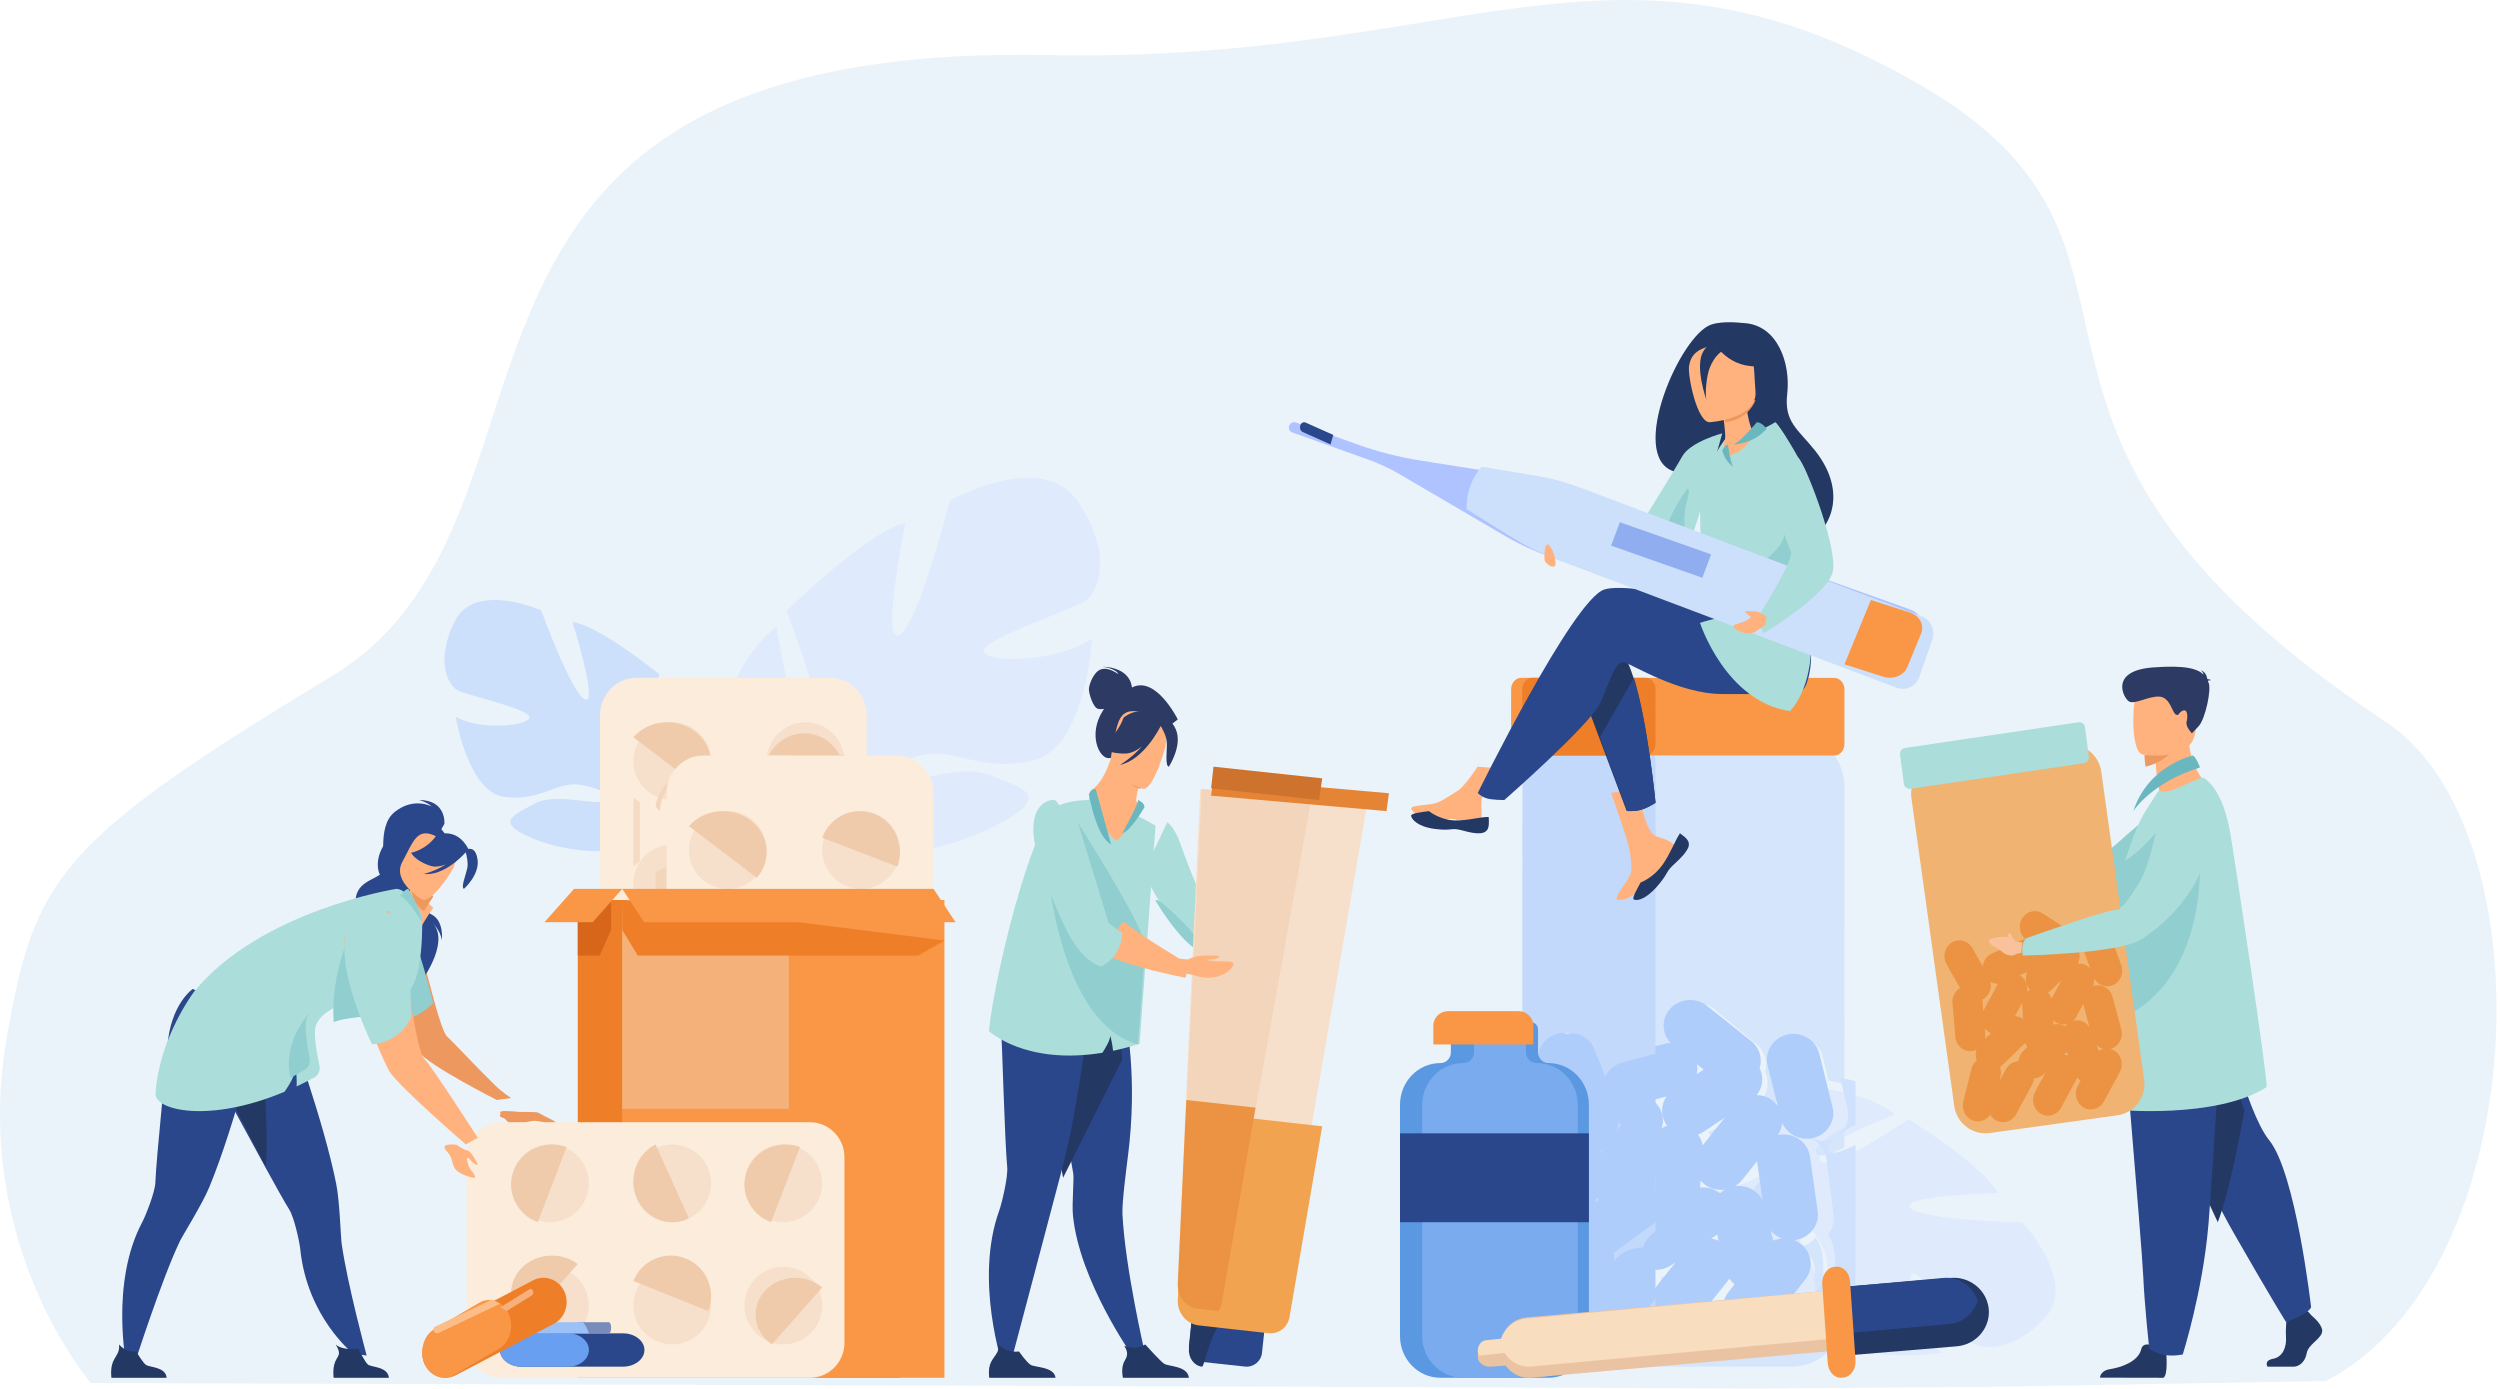 <?xml version="1.0" encoding="UTF-8"?>
<svg xmlns="http://www.w3.org/2000/svg" xmlns:xlink="http://www.w3.org/1999/xlink" width="225px" height="125px" viewBox="0 0 225 125" version="1.1">
  <title>Pharmacy Vector</title>
  <g id="Radhe-Services-Page" stroke="none" stroke-width="1" fill="none" fill-rule="evenodd">
    <g transform="translate(-1295, -2433)" id="Services-Row-5">
      <g transform="translate(317, 2390)">
        <g id="Pharmacy-24-X-7" transform="translate(892, 0)">
          <g id="Pharmacy-Vector" transform="translate(86, 43)">
            <path d="M209.337,124.293 L178.713,124.824 L158.039,124.967 L156.997,124.963 L117.332,124.815 L8.181,124.475 C8.181,124.475 -2.672,111.968 0.623,93.27 C3.125,79.074 5.115,75.793 29.867,60.847 C51.112,48.017 37.261,12.805 77.016,6.052 C77.587,5.955 78.17,5.863 78.765,5.779 C83.299,5.129 88.494,4.83 94.467,4.95 C116.521,5.395 130.261,0.715 143.472,0.073 C144.056,0.044 144.64,0.024 145.222,0.012 C153.734,-0.162 162.169,1.518 172.623,7.521 C198.774,22.536 174.255,38.17 214.789,65.014 C229.396,74.688 228.051,114.558 209.337,124.293" id="Fill-3" fill="#EBF3FA"></path>
            <path d="M97.015,45.144 C93.788,40.371 85.478,45.058 85.478,45.058 C85.478,45.058 82.607,56.333 80.929,57.153 C79.251,57.973 81.503,47.034 81.503,47.034 C77.994,47.87 70.766,55.003 70.766,55.003 C70.766,55.003 74.994,65.559 73.165,65.941 C71.338,66.322 69.899,56.403 69.899,56.403 C66.951,58.517 65.197,63.406 65.197,63.406 C63.503,70.969 73.296,72.756 73.296,72.756 C73.296,72.756 74.682,76.446 73.846,81.509 C73.846,81.509 73.598,82.477 73.529,84 L74.425,83.693 C74.416,83.427 74.416,83.167 74.43,82.913 L74.43,82.909 L74.43,82.897 C74.445,82.738 74.466,82.511 74.493,82.233 L74.493,82.23 C74.583,81.6 74.633,81.141 74.651,80.814 L74.651,80.812 C74.895,78.847 75.326,76.249 75.956,75.519 C75.956,75.519 75.81,75.413 75.624,75.173 C75.73,75.283 75.84,75.398 75.956,75.519 C78.616,78.281 86.473,76.199 90.445,73.857 C94.417,71.515 92.141,70.948 89.171,69.78 C87.457,69.105 85.186,69.542 83.248,69.979 C81.826,70.299 80.583,70.619 79.869,70.502 C78.182,70.222 80.001,68.741 82.925,67.984 C84.301,67.627 85.563,67.962 87.009,68.298 C88.631,68.675 90.486,69.051 92.999,68.449 C97.751,67.309 98.29,57.447 98.29,57.447 C95.451,59.523 89.154,59.722 88.559,58.701 C87.965,57.68 96.438,54.897 97.64,54.117 C98.842,53.337 100.241,49.918 97.015,45.144" id="Fill-5" fill="#DFEBFD"></path>
            <path d="M184.002,118.667 C187.093,115.424 182.018,110.012 182.018,110.012 C182.018,110.012 172.852,109.814 171.925,108.699 C170.996,107.585 179.795,107.377 179.795,107.377 C178.53,104.894 171.769,100.716 171.769,100.716 C171.769,100.716 164.417,105.709 163.8,104.406 C163.182,103.103 170.541,100.309 170.541,100.309 C168.394,98.467 164.33,98 164.33,98 C158.222,98.04 158.591,105.684 158.591,105.684 C158.591,105.684 156.005,107.36 151.968,107.611 C151.968,107.611 151.181,107.591 150,107.804 L150.395,108.422 C150.597,108.369 150.797,108.325 150.994,108.291 L150.998,108.29 L151.007,108.289 C151.131,108.271 151.309,108.248 151.528,108.22 L151.529,108.22 L151.53,108.22 C152.029,108.178 152.391,108.136 152.645,108.093 L152.647,108.093 C154.198,107.935 156.269,107.808 156.943,108.154 C156.943,108.154 156.998,108.025 157.148,107.845 C157.083,107.944 157.014,108.046 156.943,108.154 C155.294,110.624 158.288,116.147 160.792,118.717 C163.296,121.286 163.327,119.483 163.696,117.057 C164.065,114.63 161.575,111.528 161.489,110.216 C161.404,108.904 162.864,110.009 163.965,112.068 C165.066,114.126 163.679,116.333 165.398,119.693 C167.117,123.054 174.784,121.752 174.784,121.752 C172.686,119.985 171.413,115.303 172.092,114.681 C172.77,114.059 176.412,119.923 177.224,120.688 C178.037,121.453 180.91,121.909 184.002,118.667" id="Fill-6" fill="#DFEBFD"></path>
            <path d="M40.946,55.873 C42.758,52.313 48.699,54.921 48.699,54.921 C48.699,54.921 51.474,62.517 52.664,62.956 C53.854,63.396 51.52,55.984 51.52,55.984 C53.943,56.292 59.338,60.68 59.338,60.68 C59.338,60.68 57.286,68.326 58.544,68.449 C59.802,68.573 60.026,61.584 60.026,61.584 C62.168,62.821 63.713,66.076 63.713,66.076 C65.419,71.189 58.966,73.185 58.966,73.185 C58.966,73.185 58.31,75.851 59.252,79.298 L59.252,79.298 C59.252,79.298 59.492,79.949 59.652,81 L59.026,80.856 C59.012,80.672 58.992,80.491 58.965,80.316 L58.964,80.313 L58.963,80.306 C58.941,80.196 58.91,80.04 58.871,79.849 L58.871,79.849 L58.871,79.847 C58.763,79.418 58.695,79.102 58.658,78.878 L58.658,78.876 C58.347,77.533 57.863,75.764 57.384,75.306 C57.384,75.306 57.475,75.222 57.582,75.041 C57.519,75.126 57.453,75.214 57.384,75.306 C55.802,77.428 50.362,76.592 47.515,75.275 C44.668,73.958 46.156,73.389 48.066,72.349 C49.209,71.727 50.843,71.886 52.211,72.046 C53.13,72.153 53.929,72.261 54.376,72.13 C55.49,71.806 54.156,70.92 52.133,70.621 C51.15,70.475 50.305,70.831 49.32,71.187 C48.278,71.563 47.078,71.939 45.392,71.722 C42.111,71.299 41.009,64.502 41.009,64.502 C43.074,65.722 47.325,65.374 47.648,64.62 C47.971,63.866 42.064,62.591 41.197,62.143 C40.331,61.695 39.133,59.432 40.946,55.873" id="Fill-7" fill="#CDE0FB"></path>
            <path d="M161.23,123 C161.23,123 161.23,123 161.229,123 L148.491,122.996 C148.504,122.838 148.51,122.679 148.51,122.518 L148.512,116.623 L149.149,115.786 C149.355,115.514 149.491,115.209 149.562,114.894 C149.641,114.903 149.72,114.907 149.798,114.907 C150.252,114.907 150.709,114.774 151.109,114.496 L151.507,114.22 L150.956,114.946 L149.436,116.946 C148.66,117.967 148.855,119.441 149.869,120.223 C150.287,120.546 150.784,120.702 151.275,120.702 C151.975,120.702 152.667,120.388 153.123,119.788 L156.163,115.787 C156.182,115.762 156.198,115.734 156.217,115.708 C156.34,115.907 156.49,116.084 156.662,116.235 L156.121,116.948 C155.344,117.969 155.539,119.444 156.553,120.225 C156.972,120.549 157.468,120.705 157.96,120.705 C158.659,120.705 159.352,120.389 159.807,119.79 L160.618,118.723 C161.385,119.507 161.903,119.835 162.267,119.835 C163.008,119.835 163.105,118.471 163.347,116.829 C163.429,116.265 163.367,115.665 163.22,115.058 C163.319,114.734 163.345,114.392 163.302,114.061 C163.224,113.467 162.922,112.902 162.415,112.512 C162.337,112.451 162.255,112.397 162.172,112.349 C162.143,112.288 162.114,112.227 162.085,112.167 C162.632,112.057 163.102,111.756 163.433,111.344 C163.495,111.452 163.556,111.565 163.615,111.68 C164.715,113.804 163.33,116.082 165.047,119.551 C165.175,119.811 165.338,120.045 165.529,120.254 C164.763,121.873 163.121,123 161.23,123 M137,118.201 L137,118.201 L137.015,70.788 C137.015,68.155 139.153,66 141.768,66 C141.769,66 141.769,66 141.771,66 L147.746,66.002 L161.247,66.006 C163.862,66.006 166,68.162 166,70.797 L165.992,97.56 C165.425,97.412 164.925,97.312 164.565,97.249 L164.068,95.158 C163.92,94.533 163.531,94.025 163.024,93.711 C162.663,93.489 162.243,93.363 161.808,93.363 C161.63,93.363 161.45,93.385 161.271,93.427 C160.028,93.727 159.256,94.995 159.553,96.246 L160.154,98.773 C160.006,98.936 159.871,99.107 159.745,99.284 C159.391,99.065 158.995,98.955 158.599,98.944 C158.83,98.644 158.981,98.295 159.048,97.931 C159.134,97.454 159.074,96.952 158.857,96.497 C159.119,95.621 158.857,94.629 158.117,94.012 L154.262,90.803 C153.831,90.444 153.307,90.269 152.786,90.269 C152.116,90.269 151.451,90.558 150.993,91.115 C150.241,92.033 150.306,93.367 151.098,94.211 C151.095,94.211 151.091,94.211 151.087,94.211 C150.886,94.211 150.683,94.235 150.48,94.291 L148.519,94.832 L148.526,68.964 C148.527,67.873 148.239,66.854 147.746,66.002 L141.771,66 C141.769,66 141.769,66 141.768,66 C139.153,66 137.015,68.155 137.015,70.788 L137,118.201 M163.911,103.995 C163.682,103.995 163.521,103.926 163.45,103.772 C163.305,103.455 163.6,103.053 164.137,102.625 C164.28,102.541 164.412,102.443 164.532,102.333 C164.951,102.044 165.457,101.747 165.991,101.461 L165.991,103.283 C165.136,103.706 164.38,103.995 163.911,103.995" id="Fill-8" fill="#D5E5FB"></path>
            <path d="M166.555,120 C166.372,119.791 166.215,119.558 166.092,119.297 C164.443,115.829 165.773,113.552 164.717,111.428 C164.66,111.313 164.601,111.2 164.542,111.091 C164.916,110.607 165.107,109.969 165.02,109.306 L164.371,104.315 C164.288,103.679 163.964,103.135 163.509,102.772 C163.13,102.47 162.66,102.293 162.161,102.293 C162.062,102.293 161.962,102.3 161.861,102.315 C161.794,102.325 161.728,102.338 161.664,102.354 C161.885,102.016 162.012,101.636 162.047,101.249 C162.393,102.121 163.215,102.689 164.105,102.689 C164.275,102.689 164.448,102.668 164.62,102.625 C164.836,102.571 165.036,102.485 165.218,102.374 C164.703,102.803 164.419,103.204 164.558,103.521 C164.627,103.676 164.781,103.745 165.001,103.745 C165.452,103.745 166.177,103.455 166.999,103.033 L166.994,117.958 C166.994,118.687 166.836,119.38 166.555,120 M163.422,119.581 C163.073,119.581 162.575,119.253 161.839,118.469 L163.98,115.537 C164.144,115.312 164.263,115.064 164.338,114.806 C164.479,115.412 164.539,116.012 164.459,116.576 C164.227,118.217 164.134,119.581 163.422,119.581 M163.331,112.097 C163.234,112.038 163.134,111.988 163.031,111.946 C163.059,111.943 163.085,111.942 163.113,111.938 C163.158,111.932 163.203,111.924 163.247,111.914 C163.275,111.975 163.303,112.035 163.331,112.097 M165.597,102.083 C166.18,101.527 166.465,100.664 166.27,99.807 L165.629,97 C165.974,97.063 166.455,97.163 167,97.311 L166.999,101.211 C166.486,101.497 166,101.793 165.597,102.083 M161.658,99.687 C161.531,99.495 161.374,99.319 161.188,99.169 C161.126,99.121 161.064,99.076 161,99.035 C161.121,98.857 161.251,98.686 161.393,98.523 L161.658,99.687" id="Fill-9" fill="#CFE1FC"></path>
            <path d="M149,111 L149,110.272 L149.513,110.053 C149.551,110.036 149.585,110.018 149.622,110 C149.703,110.203 149.831,110.395 150,110.571 L149,111" id="Fill-10" fill="#D5E5FB"></path>
            <path d="M161.224,112 L161.036,111.16 L161,111 C161.265,111.347 161.61,111.617 162,111.783 C161.733,111.81 161.471,111.882 161.224,112" id="Fill-11" fill="#CFE1FC"></path>
            <path d="M156,112 C155.678,111.826 155.342,111.714 155,111.661 L155.8,111 L156,112" id="Fill-12" fill="#D5E5FB"></path>
            <path d="M159,109 C158.837,108.662 158.584,108.384 158.278,108.192 C157.979,108.006 157.631,107.901 157.269,107.901 C157.18,107.901 157.09,107.907 157,107.92 C157.197,107.798 157.377,107.639 157.524,107.442 L158.608,106 C158.61,106.06 158.615,106.121 158.623,106.183 L159,109" id="Fill-13" fill="#CFE1FC"></path>
            <path d="M155.603,107.994 C155.318,107.775 154.982,107.63 154.629,107.564 C154.689,107.562 154.748,107.56 154.808,107.559 C155.088,107.671 155.386,107.726 155.683,107.726 C155.79,107.726 155.895,107.719 156,107.705 C155.854,107.787 155.722,107.885 155.603,107.994 M154,107.062 L154.005,107 C154.02,107.018 154.034,107.035 154.049,107.053 C154.033,107.056 154.017,107.059 154,107.062" id="Fill-14" fill="#D5E5FB"></path>
            <path d="M154.792,108 C154.623,107.95 154.452,107.924 154.279,107.924 C154.187,107.924 154.093,107.931 154,107.946 L154.05,107.011 C154.064,107.007 154.078,107.004 154.091,107 C154.204,107.193 154.331,107.373 154.473,107.534 C154.639,107.721 154.816,107.872 155,107.99 C154.931,107.993 154.861,107.996 154.792,108" id="Fill-15" fill="#CFE1FC"></path>
            <path d="M149.57,105 C149.398,104.85 149.205,104.729 149,104.639 L149,103.763 L149.761,102.804 C149.748,102.871 149.739,102.938 149.733,103.007 L149.57,105 M154.157,102.831 C154.1,102.496 153.962,102.184 153.761,101.917 C153.927,101.856 154.089,101.779 154.241,101.677 L156,100.506 L154.157,102.831 M150.71,101.396 C150.811,101.089 150.841,100.767 150.798,100.453 C150.723,99.906 150.433,99.386 149.945,99.026 L149.939,99.022 L151.121,98.709 C150.631,99.422 150.606,100.382 151.138,101.127 C151.147,101.14 151.159,101.152 151.169,101.166 C151.006,101.226 150.853,101.303 150.71,101.396 M153.655,96.834 C153.716,96.566 153.724,96.284 153.672,96 L154.234,96.449 L153.655,96.834" id="Fill-16" fill="#D5E5FB"></path>
            <path d="M145.112,99.783 L142.25,103.389 C142.243,103.398 142.237,103.407 142.23,103.416 L142.312,101.854 C142.314,101.814 142.312,101.774 142.312,101.734 C142.386,101.712 142.459,101.688 142.531,101.659 C143.504,101.266 144.067,100.316 143.991,99.352 C144.318,99.583 144.704,99.734 145.112,99.783 M159.592,111.657 L159.408,110.915 L159.373,110.774 C159.632,111.08 159.969,111.319 160.35,111.466 C160.089,111.49 159.833,111.553 159.592,111.657 M154.543,111.119 L154.675,111.653 C154.462,111.56 154.239,111.5 154.013,111.472 L154.543,111.119 M143.295,113.961 L143.565,113.329 C143.763,112.869 143.791,112.38 143.68,111.927 C143.735,111.897 143.79,111.866 143.843,111.831 L148.083,109.011 C148.11,108.993 148.134,108.973 148.161,108.953 C148.218,109.178 148.31,109.39 148.43,109.584 L147.676,110.086 C147.168,110.424 146.84,110.922 146.71,111.461 C145.913,111.387 145.094,111.695 144.574,112.349 L143.295,113.961 M147.611,104.219 L148.534,103.058 C148.52,103.13 148.51,103.202 148.504,103.276 L148.329,105.408 C147.984,105.108 147.561,104.916 147.115,104.845 L147.611,104.219 M149.991,98.677 C149.466,99.44 149.439,100.467 150.009,101.264 C150.019,101.278 150.032,101.291 150.043,101.306 C149.868,101.37 149.704,101.452 149.551,101.552 C149.659,101.223 149.691,100.879 149.645,100.543 C149.564,99.958 149.254,99.402 148.732,99.016 L148.725,99.011 L149.991,98.677 M154.806,107.4 C154.302,106.994 153.646,106.808 153.005,106.876 L153.055,106.255 C153.17,106.389 153.299,106.514 153.447,106.623 C153.976,107.013 154.624,107.156 155.239,107.07 C155.08,107.164 154.936,107.276 154.806,107.4 M153.243,103.087 C153.182,102.729 153.035,102.395 152.82,102.109 C152.998,102.044 153.171,101.961 153.334,101.853 L155.218,100.6 L153.243,103.087 M152.724,95.779 L153.326,96.259 L152.706,96.671 C152.771,96.384 152.78,96.082 152.724,95.779 M158.161,104.715 L158.629,108.023 C158.426,107.626 158.112,107.299 157.732,107.074 C157.271,106.801 156.712,106.677 156.147,106.755 C156.392,106.612 156.615,106.425 156.798,106.194 L158.142,104.501 C158.145,104.572 158.15,104.644 158.161,104.715 M142.052,106.813 L142.096,105.967 C142.247,106.213 142.446,106.436 142.695,106.62 C142.788,106.689 142.887,106.747 142.986,106.8 L141.891,107.529 C141.982,107.305 142.038,107.065 142.052,106.813 M163.594,109.012 L162.898,104.092 C162.809,103.465 162.462,102.929 161.974,102.571 C161.486,102.213 160.858,102.035 160.207,102.12 C160.135,102.13 160.064,102.143 159.995,102.158 C160.233,101.826 160.369,101.451 160.406,101.069 C160.849,102.093 162.012,102.692 163.165,102.426 C164.444,102.13 165.241,100.882 164.934,99.648 L163.735,94.819 C163.583,94.203 163.182,93.702 162.66,93.393 C162.138,93.084 161.494,92.966 160.855,93.113 C159.575,93.408 158.78,94.659 159.086,95.891 L159.989,99.529 C159.852,99.34 159.684,99.167 159.484,99.019 C159.072,98.715 158.588,98.563 158.103,98.55 C158.341,98.255 158.496,97.911 158.565,97.552 C158.654,97.082 158.592,96.587 158.369,96.138 C158.639,95.275 158.369,94.297 157.606,93.69 L153.636,90.526 C152.623,89.718 151.109,89.857 150.27,90.834 C149.496,91.738 149.562,93.053 150.378,93.885 C150.168,93.884 149.954,93.908 149.741,93.964 L147.257,94.619 L144.773,95.275 C143.909,95.503 143.284,96.167 143.083,96.954 L141.83,94.061 C141.324,92.891 139.917,92.334 138.703,92.823 C137.49,93.312 136.912,94.668 137.419,95.838 L139.047,99.596 C138.204,99.921 137.586,100.694 137.537,101.62 L137.277,106.581 C137.244,107.212 137.483,107.802 137.894,108.24 C138.304,108.678 138.887,108.966 139.544,108.999 C139.825,109.012 140.096,108.976 140.351,108.901 C140.103,109.38 140.034,109.933 140.16,110.459 C139.72,110.704 139.356,111.083 139.147,111.568 L137.18,116.158 C136.929,116.743 136.95,117.375 137.184,117.921 C137.419,118.467 137.869,118.926 138.476,119.168 C139.424,119.547 140.485,119.285 141.146,118.596 C141.302,118.951 141.55,119.273 141.889,119.524 C142.933,120.294 144.441,120.101 145.24,119.094 L148.371,115.151 C148.584,114.883 148.723,114.583 148.797,114.273 C149.341,114.326 149.906,114.202 150.389,113.881 L150.8,113.608 L150.232,114.324 L148.667,116.295 C147.867,117.301 148.068,118.755 149.112,119.525 C150.156,120.297 151.664,120.103 152.464,119.097 L155.594,115.153 C155.614,115.128 155.631,115.101 155.65,115.075 C155.776,115.271 155.931,115.446 156.108,115.594 L155.551,116.297 C154.751,117.304 154.951,118.757 155.996,119.528 C157.04,120.298 158.548,120.106 159.347,119.098 L162.478,115.155 C162.877,114.653 163.027,114.037 162.946,113.451 C162.866,112.866 162.555,112.309 162.033,111.924 C161.854,111.792 161.662,111.691 161.461,111.615 C161.491,111.612 161.519,111.611 161.549,111.608 C162.852,111.436 163.772,110.269 163.594,109.012" id="Fill-17" fill="#AFCDFB"></path>
            <path d="M148.964,123 L148.964,123 L141.949,122.998 C139.226,122.997 137,120.841 137,118.205 L137.016,70.789 C137.016,68.155 139.242,66 141.964,66 C141.965,66 141.965,66 141.967,66 L148.188,66.002 C148.701,66.854 149.001,67.873 149,68.964 L148.992,94.834 L148.522,94.958 L146.011,95.623 C145.138,95.854 144.506,96.528 144.303,97.327 L143.036,94.391 C142.65,93.497 141.747,92.955 140.801,92.955 C140.491,92.955 140.177,93.013 139.875,93.135 C138.648,93.631 138.064,95.007 138.576,96.194 L140.223,100.007 C139.371,100.336 138.746,101.12 138.697,102.061 L138.433,107.093 C138.4,107.734 138.641,108.332 139.057,108.777 C139.471,109.221 140.061,109.514 140.725,109.547 C140.764,109.548 140.803,109.55 140.842,109.55 C141.084,109.55 141.318,109.513 141.54,109.448 C141.29,109.933 141.221,110.494 141.348,111.028 C140.903,111.277 140.535,111.661 140.323,112.154 L138.335,116.81 C138.082,117.404 138.102,118.045 138.34,118.599 C138.577,119.153 139.031,119.619 139.645,119.865 C139.944,119.984 140.254,120.041 140.559,120.041 C141.233,120.041 141.885,119.765 142.344,119.284 C142.502,119.644 142.753,119.971 143.095,120.225 C143.531,120.548 144.047,120.705 144.56,120.705 C145.288,120.705 146.009,120.389 146.483,119.79 L148.065,117.79 L148.985,116.627 L148.983,122.521 C148.983,122.683 148.977,122.842 148.964,123" id="Fill-18" fill="#C2D9FB"></path>
            <path d="M144,115 L144.305,114.329 C144.529,113.84 144.56,113.321 144.435,112.84 C144.497,112.807 144.559,112.775 144.619,112.737 L149,110 L149,110.855 L148.953,110.884 C148.379,111.243 148.008,111.771 147.861,112.344 C147.772,112.337 147.684,112.333 147.596,112.333 C146.782,112.333 145.976,112.661 145.446,113.288 L144,115" id="Fill-19" fill="#C2D9FB"></path>
            <path d="M143,109 C143.083,108.714 143.134,108.406 143.147,108.084 L143.187,107 C143.325,107.315 143.507,107.6 143.734,107.836 C143.819,107.924 143.909,107.999 144,108.067 L143,109" id="Fill-20" fill="#C2D9FB"></path>
            <path d="M149,107 C148.825,106.911 148.639,106.848 148.45,106.813 L149,106.008 L149,107 M144,105.301 L144.075,103.647 C144.076,103.605 144.075,103.564 144.075,103.521 C144.142,103.498 144.208,103.472 144.275,103.441 C145.161,103.026 145.674,102.021 145.604,101 C145.902,101.244 146.254,101.405 146.625,101.457 L144.018,105.272 C144.011,105.281 144.006,105.292 144,105.301" id="Fill-21" fill="#C2D9FB"></path>
            <path d="M144.911,121 C144.438,121 143.962,120.842 143.56,120.516 C143.244,120.26 143.012,119.93 142.867,119.567 C142.443,120.052 141.842,120.33 141.22,120.33 C140.938,120.33 140.652,120.273 140.377,120.152 C139.81,119.904 139.391,119.434 139.172,118.875 C138.953,118.317 138.934,117.669 139.168,117.071 L141.002,112.372 C141.197,111.875 141.537,111.487 141.948,111.236 C141.83,110.698 141.894,110.131 142.125,109.641 C141.92,109.707 141.704,109.744 141.48,109.744 C141.445,109.744 141.409,109.743 141.372,109.741 C140.76,109.708 140.216,109.413 139.833,108.965 C139.45,108.516 139.228,107.912 139.258,107.266 L139.501,102.188 C139.547,101.239 140.123,100.448 140.91,100.116 L139.39,96.268 C138.918,95.07 139.457,93.681 140.588,93.182 C140.867,93.058 141.157,93 141.443,93 C142.316,93 143.149,93.546 143.505,94.449 L144.674,97.411 C144.861,96.605 145.444,95.925 146.25,95.692 L148.566,95.02 L149,94.895 L148.997,104.71 L148.434,105.489 C148.628,105.523 148.817,105.583 148.997,105.67 L148.996,110.003 L145.382,112.641 C145.333,112.677 145.282,112.708 145.231,112.74 C145.334,113.203 145.308,113.703 145.123,114.174 L144.872,114.821 L146.064,113.171 C146.502,112.567 147.166,112.251 147.838,112.251 C147.91,112.251 147.983,112.255 148.056,112.262 C148.177,111.71 148.483,111.201 148.957,110.854 L148.996,110.827 L148.993,116.885 L148.145,118.059 L146.685,120.077 C146.248,120.682 145.583,121 144.911,121 M143.753,106.638 L143.712,107.504 C143.699,107.762 143.647,108.007 143.562,108.236 L144.583,107.491 C144.49,107.436 144.398,107.376 144.312,107.306 C144.079,107.117 143.894,106.89 143.753,106.638 M145.521,99.865 C145.591,100.853 145.066,101.825 144.159,102.227 C144.091,102.256 144.023,102.282 143.955,102.304 C143.955,102.345 143.956,102.385 143.955,102.426 L143.878,104.026 C143.885,104.017 143.89,104.007 143.896,103.998 L146.566,100.307 C146.186,100.257 145.826,100.102 145.521,99.865" id="Fill-22" fill="#AFCDFB"></path>
            <path d="M165.08,68 L147.114,67.994 L136.918,67.99 C136.412,67.991 136,67.527 136,66.96 L136.002,62.028 C136.002,61.463 136.414,61 136.92,61 L147.102,61.003 L147.104,61.004 L165.082,61.009 C165.586,61.009 166,61.472 166,62.038 L165.998,66.971 C165.998,67.537 165.586,68.001 165.08,68" id="Fill-23" fill="#F99746"></path>
            <path d="M148.096,68 L137.916,67.996 C137.411,67.997 137,67.533 137,66.965 L137.002,62.029 C137.002,61.463 137.414,61 137.919,61 L148.084,61.003 L148.086,61.004 C148.589,61.005 149,61.468 149,62.033 L148.998,66.97 C148.998,67.532 148.594,67.992 148.096,68" id="Fill-24" fill="#EF7E29"></path>
            <path d="M78,64.375 L78,94.624 C78,96.48 76.527,98 74.725,98 L57.276,98 C56.809,98 56.364,97.898 55.961,97.714 C54.809,97.189 54,96 54,94.624 L54,64.375 C54,62.518 55.475,61 57.276,61 L74.725,61 C76.527,61 78,62.518 78,64.375" id="Fill-25" fill="#FCECDB"></path>
            <path d="M71.27,71.776 C69.46,71.096 68.545,69.079 69.224,67.27 C69.904,65.461 71.92,64.545 73.73,65.224 C75.539,65.904 76.455,67.921 75.776,69.73 C75.097,71.539 73.079,72.455 71.27,71.776" id="Fill-26" fill="#F7E0CB"></path>
            <path d="M75.768,71 L69,68.4 C69.702,66.488 71.786,65.519 73.655,66.237 C75.524,66.955 76.47,69.088 75.768,71" id="Fill-27" fill="#EFCBAB"></path>
            <path d="M58.287,71.211 C56.789,69.988 56.567,67.784 57.789,66.287 C59.011,64.79 61.216,64.566 62.714,65.789 C64.211,67.011 64.433,69.216 63.211,70.714 C61.989,72.211 59.784,72.433 58.287,71.211" id="Fill-28" fill="#F7E0CB"></path>
            <path d="M63.111,71 L57,66.351 C58.377,64.779 60.862,64.544 62.55,65.828 C64.237,67.112 64.488,69.427 63.111,71" id="Fill-29" fill="#EFCBAB"></path>
            <path d="M71.27,94.776 C69.46,94.096 68.545,92.079 69.224,90.27 C69.904,88.461 71.92,87.545 73.73,88.224 C75.539,88.903 76.455,90.921 75.776,92.73 C75.097,94.539 73.079,95.455 71.27,94.776" id="Fill-30" fill="#F7E0CB"></path>
            <path d="M75.768,93 L69,90.4 C69.702,88.488 71.786,87.519 73.655,88.237 C75.524,88.955 76.47,91.088 75.768,93" id="Fill-31" fill="#EFCBAB"></path>
            <path d="M58.287,94.211 C56.789,92.989 56.567,90.784 57.789,89.287 C59.011,87.79 61.216,87.566 62.714,88.789 C64.211,90.011 64.433,92.216 63.211,93.714 C61.989,95.211 59.784,95.433 58.287,94.211" id="Fill-32" fill="#F7E0CB"></path>
            <path d="M63.111,94 L57,89.351 C58.377,87.779 60.862,87.544 62.55,88.828 C64.237,90.112 64.488,92.428 63.111,94" id="Fill-33" fill="#EFCBAB"></path>
            <path d="M73.999,82.662 C72.251,83.49 70.166,82.745 69.338,80.999 C68.511,79.253 69.254,77.166 71.002,76.338 C72.748,75.51 74.834,76.256 75.662,78.002 C76.49,79.748 75.745,81.835 73.999,82.662" id="Fill-34" fill="#F7E0CB"></path>
            <path d="M76,78.002 L69.355,81 C68.486,79.254 69.267,77.166 71.103,76.338 C72.937,75.51 75.13,76.256 76,78.002" id="Fill-35" fill="#EFCBAB"></path>
            <path d="M57.251,78.2 C57.97,76.405 60.006,75.534 61.8,76.251 C63.594,76.97 64.467,79.006 63.748,80.8 C63.031,82.594 60.994,83.467 59.2,82.748 C57.406,82.031 56.533,79.993 57.251,78.2" id="Fill-36" fill="#F7E0CB"></path>
            <path d="M60,84.739 L62.709,78 C64.578,78.745 65.486,80.857 64.738,82.719 C63.99,84.579 61.869,85.484 60,84.739" id="Fill-37" fill="#EFCBAB"></path>
            <path d="M57,78 L57,72.424 C57,72.204 57.022,71.988 57.065,71.778 C57.17,71.881 57.283,71.978 57.404,72.07 C57.467,72.118 57.531,72.163 57.596,72.207 C57.594,72.248 57.593,72.29 57.593,72.332 L57.593,77.51 C57.379,77.652 57.18,77.816 57,78 M78,69.16 L74.962,69.16 C74.958,69.106 74.953,69.053 74.946,69 L78,69 L78,69.16 M67.551,69.16 L63.456,69.16 C63.452,69.106 63.447,69.053 63.441,69 L67.567,69 C67.56,69.053 67.556,69.106 67.551,69.16" id="Fill-38" fill="#F5DBC3"></path>
            <path d="M72,68.05 L69,68.05 C69.005,68.016 69.009,67.983 69.016,67.95 L71.547,67.95 L72,68.05" id="Fill-39" fill="#F3D5BB"></path>
            <path d="M76,68.05 L71.473,68.05 L71,67.95 L75.984,67.95 C75.991,67.983 75.996,68.016 76,68.05" id="Fill-40" fill="#EFCBAB"></path>
            <path d="M59.397,73 C59.348,72.957 59.3,72.912 59.253,72.865 C59.163,72.774 59.079,72.678 59,72.576 C59.109,71.861 59.399,71.223 59.806,70.743 C60,70.513 60.221,70.32 60.463,70.171 C60.569,70.105 60.679,70.048 60.792,70 L61,70.209 C60.092,70.659 59.438,71.737 59.397,73" id="Fill-41" fill="#F3D5BB"></path>
            <path d="M61.209,69 L61,68.453 C61.268,68.159 61.554,68 61.852,68 L63.989,68 C63.993,68.137 63.997,68.274 64,68.413 L62.158,68.413 C61.823,68.413 61.503,68.622 61.209,69" id="Fill-42" fill="#EFCBAB"></path>
            <path d="M60,81 L59,81 L59,78.492 C59.303,78.307 59.638,78.143 60,78 L60,81" id="Fill-43" fill="#F3D5BB"></path>
            <path d="M60,101.624 L60,71.375 C60,69.518 61.474,68 63.276,68 L80.724,68 C82.526,68 84,69.518 84,71.375 L84,101.624 C84,103.481 82.526,105 80.724,105 L63.276,105 C61.474,105 60,103.481 60,101.624" id="Fill-44" fill="#FCECDB"></path>
            <path d="M76.27,79.776 C74.46,79.096 73.545,77.079 74.224,75.27 C74.903,73.461 76.92,72.545 78.73,73.224 C80.539,73.903 81.455,75.921 80.776,77.73 C80.097,79.539 78.079,80.455 76.27,79.776" id="Fill-45" fill="#F7E0CB"></path>
            <path d="M80.768,78 L74,75.399 C74.701,73.488 76.785,72.519 78.655,73.237 C80.523,73.955 81.47,76.088 80.768,78" id="Fill-46" fill="#EFCBAB"></path>
            <path d="M63.287,79.211 C61.789,77.989 61.567,75.784 62.789,74.287 C64.011,72.79 66.216,72.566 67.714,73.789 C69.211,75.011 69.433,77.216 68.211,78.714 C66.989,80.211 64.784,80.433 63.287,79.211" id="Fill-47" fill="#F7E0CB"></path>
            <path d="M68.111,79 L62,74.351 C63.377,72.779 65.862,72.544 67.55,73.828 C69.237,75.112 69.488,77.428 68.111,79" id="Fill-48" fill="#EFCBAB"></path>
            <path d="M76.27,102.776 C74.46,102.097 73.545,100.079 74.224,98.27 C74.903,96.461 76.92,95.545 78.73,96.224 C80.539,96.904 81.455,98.921 80.776,100.73 C80.097,102.539 78.079,103.455 76.27,102.776" id="Fill-49" fill="#F7E0CB"></path>
            <path d="M80.768,101 L74,98.4 C74.701,96.488 76.785,95.519 78.655,96.237 C80.523,96.955 81.47,99.088 80.768,101" id="Fill-50" fill="#EFCBAB"></path>
            <path d="M63.287,102.211 C61.789,100.989 61.567,98.784 62.789,97.287 C64.011,95.79 66.216,95.566 67.714,96.789 C69.211,98.012 69.433,100.216 68.211,101.714 C66.989,103.211 64.784,103.433 63.287,102.211" id="Fill-51" fill="#F7E0CB"></path>
            <path d="M68.111,102 L62,97.351 C63.377,95.779 65.862,95.544 67.55,96.828 C69.237,98.113 69.488,100.428 68.111,102" id="Fill-52" fill="#EFCBAB"></path>
            <path d="M78.999,91.662 C77.252,92.49 75.165,91.744 74.338,89.998 C73.51,88.252 74.254,86.166 76.002,85.338 C77.748,84.51 79.835,85.255 80.662,87.001 C81.49,88.747 80.745,90.834 78.999,91.662" id="Fill-53" fill="#F7E0CB"></path>
            <path d="M81,86.002 L74.355,89 C73.485,87.253 74.267,85.166 76.103,84.338 C77.938,83.51 80.131,84.255 81,86.002" id="Fill-54" fill="#EFCBAB"></path>
            <path d="M62.251,87.2 C62.97,85.405 65.007,84.534 66.8,85.251 C68.594,85.97 69.467,88.006 68.749,89.8 C68.03,91.594 65.994,92.466 64.2,91.749 C62.406,91.031 61.533,88.994 62.251,87.2" id="Fill-55" fill="#F7E0CB"></path>
            <path d="M64,91.739 L66.708,85 C68.577,85.745 69.486,87.857 68.738,89.718 C67.99,91.579 65.869,92.484 64,91.739" id="Fill-56" fill="#EFCBAB"></path>
            <polygon id="Fill-57" fill="#EF7E29" points="52 124 81 124 81 81 52 81"></polygon>
            <polygon id="Fill-58" fill="#F99746" points="56 124 85 124 85 81 56 81"></polygon>
            <polyline id="Fill-59" fill="#D8661A" points="55 83.687 53.968 86 52 86 52 81 55 81 55 83.687"></polyline>
            <polyline id="Fill-60" fill="#F99746" points="53.339 83 49 83 51.661 80 56 80 53.339 83"></polyline>
            <polyline id="Fill-61" fill="#F3E3D5" points="70 123.002 68 123.002 70 122.998 70 123.002"></polyline>
            <polyline id="Fill-62" fill="#EDDFD2" points="68.78 123.05 56 123.05 56 122.95 71 122.95 71 123.048 68.78 123.05"></polyline>
            <path d="M71,123 L56,123 L56,122.913 C56.043,122.9 56.086,122.885 56.128,122.869 L71,122.869 L71,123 M71,99.8 L56,99.8 L56,82 L71,83.426 L71,99.8" id="Fill-63" fill="#F4B179"></path>
            <polyline id="Fill-64" fill="#EF7E29" points="85 84.649 82.647 86 57.398 86 56 83.687 56 81 85 84.649"></polyline>
            <polyline id="Fill-65" fill="#F99746" points="86 83 57.979 83 56 80 84.02 80 86 83"></polyline>
            <path d="M177.424,79.946 C177.424,79.946 177.413,79.844 177.308,79.706 C177.242,79.56 177.172,79.382 177.169,79.282 C177.163,79.091 176.968,79.017 176.889,79.175 C176.862,79.229 176.849,79.288 176.847,79.352 C176.536,79.197 176.059,79.057 175.323,79.003 C175.323,79.003 174.757,78.934 175.124,79.461 C175.369,79.814 175.581,79.815 175.935,80.306 C176.288,80.797 176.819,81.067 177.222,80.938 L177.694,81 L178,80.174 L177.424,79.946" id="Fill-66" fill="#F9C29D"></path>
            <path d="M198,72.139 C198,72.139 197.373,78.963 188.436,81.844 C186.024,82.622 177,80.233 177,80.233 C177,80.233 177.051,79.059 177.784,78.764 C177.784,78.764 186.238,78.251 186.949,78.596 C187.58,78.902 192.979,73.411 194.723,72.527 C196.467,71.642 198,72.139 198,72.139" id="Fill-67" fill="#91CECF"></path>
            <path d="M208.069,118.425 C208.069,118.425 209.191,119.32 208.972,119.957 C208.753,120.594 207.74,121.018 207.602,121.797 C207.465,122.575 206.918,123 206.425,123 C205.932,123 204.074,123 204.074,123 C204.074,123 203.712,122.452 204.588,122.287 C205.465,122.122 205.795,121.208 205.74,120.358 C205.685,119.509 205.823,118.377 205.823,118.377 L207.685,118 L208.069,118.425" id="Fill-68" fill="#233862"></path>
            <path d="M208,117.653 C207.813,118.199 205.757,119 205.757,119 C205.757,119 204.636,117.252 201.047,110.99 C200.738,110.45 200.414,109.858 200.083,109.228 C196.558,102.531 192,91.402 192,91.402 L200.71,89 C200.71,89 201.121,92.458 201.196,94.206 C201.242,95.274 201.856,97.555 202.636,99.549 C203.133,100.817 203.696,101.968 204.224,102.616 C206.627,105.564 208,117.653 208,117.653" id="Fill-69" fill="#2B478B"></path>
            <path d="M202,99.951 C201.485,102.803 200.541,107.579 199.599,110 C196.286,103.048 192,91.494 192,91.494 L200.19,89 C200.19,89 200.576,92.59 200.646,94.405 C200.689,95.513 201.266,97.882 202,99.951" id="Fill-70" fill="#233862"></path>
            <path d="M194.963,121.779 C194.963,121.779 195.145,123.791 194.7,124 L189,123.989 C189,123.989 189,123.36 189.915,123.221 C190.831,123.082 192.44,122.57 192.711,121.43 C192.984,120.29 194.963,121.779 194.963,121.779" id="Fill-71" fill="#233862"></path>
            <path d="M191,91.521 C191,91.521 191.322,95.28 191.701,99.8 C192.215,105.939 192.834,113.48 192.895,114.908 C193.001,117.389 193.426,121.357 193.426,121.357 C193.426,121.357 194.433,122.299 196.448,121.902 C196.448,121.902 198.244,116.238 198.757,110.245 C198.765,110.146 198.773,110.047 198.781,109.948 C199.258,103.848 200,91 200,91 L191,91.521" id="Fill-72" fill="#2B478B"></path>
            <path d="M199,70.957 C199,70.957 193.834,72.574 194.442,71.781 C194.363,71.308 194.133,70.037 194.097,69.689 C194,68.885 194,68.43 194,68.43 L195.537,67.188 L196.995,66 C196.88,69.341 199,70.957 199,70.957" id="Fill-73" fill="#FFB27D"></path>
            <path d="M203.989,97.843 C199.493,100.729 190.409,99.905 190.341,99.85 C190.19,98.012 190.103,94.982 190.057,92.178 C189.998,88.695 189.997,85.56 190.002,85.494 C190.002,85.494 190.004,85.388 190.009,85.211 C190.024,84.644 190.06,83.347 190.099,82.38 C190.106,82.199 190.113,82.031 190.121,81.88 C190.121,81.871 190.121,81.864 190.122,81.855 C190.15,81.422 190.429,80.26 190.823,78.908 C191.399,76.925 192.218,74.532 192.846,73.42 C193.168,72.849 194.253,71.195 194.253,71.195 C195.018,71.339 195.57,71.125 196.377,70.75 C197.262,70.344 198.214,69.906 198.367,70.018 C199.524,70.822 200.306,72.628 200.722,74.937 C200.96,76.267 204.211,97.7 203.989,97.843" id="Fill-74" fill="#ABDDDA"></path>
            <path d="M196,67.071 C196,67.071 195,68.578 193.096,69 C193,68.357 193,67.993 193,67.993 L194.526,67 L196,67.071" id="Fill-75" fill="#ED985F"></path>
            <path d="M192.842,67.916 C192.842,67.916 197.154,68.611 197.559,66.001 C197.964,63.391 198.793,61.722 196.057,61.169 C193.321,60.615 192.63,61.533 192.276,62.372 C191.922,63.211 191.73,67.668 192.842,67.916" id="Fill-76" fill="#FFB27D"></path>
            <path d="M198.701,61.295 C198.737,61.255 198.818,61.223 199,61.213 C199,61.213 198.855,61.124 198.661,61.12 C198.623,60.873 198.488,60.435 198.053,60.329 C198.053,60.329 198.287,60.451 198.317,60.714 C197.814,60.208 196.735,59.84 193.747,60.07 C189.811,60.374 191.108,62.84 191.618,63.134 C192.128,63.428 193.411,62.622 194.36,62.696 C195.31,62.769 195.491,64.112 195.813,64.296 C196.135,64.48 196.008,64.154 196.444,63.962 C196.88,63.769 196.922,64.475 196.796,64.935 C196.67,65.394 197.269,66 197.269,66 C197.269,66 197.269,66 197.874,65.362 C198.479,64.725 199.049,62.024 198.775,61.449 C198.75,61.398 198.726,61.346 198.701,61.295" id="Fill-77" fill="#2C3A64"></path>
            <path d="M190.056,92 C189.998,88.613 189.997,85.565 190.002,85.5 C190.002,85.5 190.004,85.398 190.009,85.225 C193.488,81.19 197.969,77 197.969,77 C197.969,77 198.94,88.835 190.056,92" id="Fill-78" fill="#91CECF"></path>
            <path d="M194,75 C193.95,75.082 192.771,81.923 189.75,81.999 C189.456,82.007 189.208,81.977 189,81.915 C189.007,81.718 189.015,81.534 189.023,81.37 C189.023,81.36 189.023,81.352 189.024,81.342 C189.054,80.869 189.348,79.602 189.763,78.126 C190.999,77.875 192.445,76.761 194,75" id="Fill-79" fill="#91CECF"></path>
            <path d="M198,69.069 C198,69.069 197.646,68.109 197.356,68 C197.356,68 193.34,68.864 192,73 C192,73 193.563,70.462 198,69.069" id="Fill-80" fill="#6BB7BF"></path>
            <path d="M190.56,100.377 L183.051,101.421 L179.079,101.973 C177.538,102.188 176.101,101.101 175.886,99.559 L172.027,71.816 C171.812,70.275 172.898,68.838 174.44,68.624 L177.963,68.134 L185.921,67.027 C187.462,66.812 188.899,67.898 189.114,69.44 L192.973,97.184 C193.188,98.725 192.102,100.162 190.56,100.377" id="Fill-81" fill="#F0B371"></path>
            <path d="M179.816,88.541 L178.505,90.969 L178.496,90.988 L178.416,90.029 C178.413,90.005 178.409,89.981 178.406,89.957 C178.445,89.937 178.484,89.916 178.522,89.893 C179.035,89.574 179.274,88.95 179.153,88.369 C179.355,88.483 179.583,88.544 179.816,88.541 Z M188.888,94.583 L188.724,94.146 L188.694,94.062 C188.864,94.227 189.071,94.346 189.297,94.404 C189.153,94.44 189.014,94.499 188.888,94.583 Z M186.016,94.668 L186.133,94.981 C186.007,94.943 185.877,94.925 185.748,94.925 L186.016,94.668 Z M179.946,97.317 L180.047,96.911 C180.12,96.615 180.096,96.315 179.997,96.048 C180.026,96.025 180.054,96.001 180.081,95.976 L182.227,93.914 C182.241,93.9 182.253,93.886 182.266,93.872 C182.317,94.003 182.385,94.125 182.468,94.234 L182.086,94.601 C181.829,94.848 181.686,95.178 181.656,95.517 C181.204,95.537 180.77,95.791 180.532,96.232 L179.946,97.317 Z M181.575,91.035 L181.998,90.253 C181.996,90.298 181.996,90.343 181.998,90.389 L182.073,91.7 C181.855,91.546 181.603,91.464 181.348,91.457 L181.575,91.035 Z M182.459,87.469 C182.227,87.976 182.295,88.603 182.679,89.041 C182.686,89.049 182.693,89.056 182.701,89.063 C182.608,89.117 182.523,89.18 182.446,89.254 C182.479,89.045 182.47,88.832 182.416,88.632 C182.324,88.282 182.105,87.969 181.782,87.777 L181.777,87.775 L182.459,87.469 Z M185.863,92.383 C185.547,92.177 185.165,92.118 184.811,92.211 L184.79,91.829 C184.864,91.902 184.946,91.967 185.038,92.021 C185.366,92.215 185.741,92.249 186.078,92.147 C185.997,92.217 185.926,92.297 185.863,92.383 Z M184.638,89.886 C184.574,89.673 184.465,89.482 184.321,89.325 C184.416,89.272 184.506,89.206 184.589,89.127 L185.542,88.211 L184.638,89.886 Z M183.755,85.481 L184.131,85.724 L183.817,86.025 C183.831,85.845 183.811,85.661 183.755,85.481 Z M187.524,90.474 L188.054,92.45 C187.908,92.224 187.706,92.051 187.475,91.946 C187.194,91.817 186.872,91.788 186.561,91.881 C186.686,91.774 186.796,91.641 186.881,91.486 L187.496,90.346 C187.504,90.389 187.513,90.432 187.524,90.474 Z M178.671,93.069 L178.627,92.551 C178.732,92.688 178.861,92.807 179.016,92.898 C179.074,92.933 179.134,92.96 179.194,92.985 L178.639,93.518 C178.671,93.374 178.684,93.224 178.671,93.069 Z M190.915,92.645 L190.127,89.708 C190.026,89.334 189.788,89.036 189.486,88.858 C189.184,88.681 188.817,88.622 188.46,88.728 C188.42,88.74 188.381,88.754 188.344,88.769 C188.451,88.547 188.496,88.307 188.486,88.072 C188.817,88.659 189.517,88.928 190.142,88.672 C190.834,88.387 191.179,87.562 190.907,86.837 L190.377,85.416 L189.845,83.995 C189.71,83.634 189.444,83.362 189.127,83.216 C188.809,83.071 188.439,83.051 188.093,83.193 C187.401,83.478 187.056,84.304 187.327,85.029 L188.128,87.169 C188.036,87.065 187.928,86.973 187.804,86.9 C187.549,86.749 187.265,86.696 186.993,86.727 C187.101,86.528 187.161,86.306 187.17,86.082 C187.182,85.789 187.107,85.493 186.946,85.238 C187.027,84.69 186.797,84.118 186.32,83.81 L183.84,82.209 C183.207,81.801 182.371,82.009 181.98,82.672 C181.62,83.286 181.764,84.081 182.288,84.52 C182.17,84.537 182.052,84.569 181.938,84.621 L180.599,85.222 L179.261,85.824 C178.795,86.034 178.5,86.489 178.451,86.984 L178.256,86.639 L177.514,85.327 C177.136,84.656 176.303,84.432 175.663,84.828 C175.023,85.225 174.809,86.098 175.187,86.768 L176.404,88.923 C175.958,89.189 175.674,89.71 175.722,90.279 L175.85,91.798 L175.978,93.318 C176.011,93.706 176.192,94.044 176.457,94.277 C176.723,94.51 177.073,94.639 177.443,94.604 C177.602,94.59 177.75,94.545 177.887,94.479 C177.788,94.79 177.794,95.133 177.907,95.443 C177.68,95.627 177.507,95.888 177.43,96.2 L176.699,99.154 C176.606,99.531 176.669,99.914 176.844,100.227 C177.02,100.54 177.309,100.783 177.669,100.88 C178.23,101.033 178.804,100.787 179.118,100.314 C179.234,100.517 179.399,100.693 179.609,100.817 C180.256,101.201 181.085,100.96 181.451,100.282 L182.885,97.626 C182.983,97.446 183.037,97.252 183.053,97.057 C183.363,97.045 183.669,96.923 183.913,96.688 L184.121,96.489 L183.861,96.971 L183.144,98.298 C182.778,98.977 183.008,99.844 183.655,100.228 C184.303,100.611 185.131,100.371 185.497,99.693 L186.932,97.037 C186.941,97.02 186.948,97.002 186.957,96.985 C187.043,97.094 187.144,97.188 187.255,97.264 L187,97.736 C186.634,98.415 186.864,99.282 187.511,99.667 C188.159,100.05 188.987,99.809 189.353,99.131 L190.788,96.475 C190.97,96.137 191.005,95.749 190.912,95.399 C190.819,95.05 190.6,94.737 190.277,94.545 C190.166,94.48 190.049,94.433 189.932,94.404 C189.947,94.4 189.964,94.396 189.98,94.392 C190.695,94.181 191.116,93.396 190.915,92.645 L190.915,92.645 Z" id="Fill-82" fill="#EB9342"></path>
            <path d="M187.556,68.685 L177.584,70.158 L171.925,70.995 C171.645,71.037 171.384,70.826 171.345,70.528 L171.005,67.932 C170.966,67.635 171.163,67.357 171.444,67.316 L177.095,66.48 L177.096,66.48 L187.075,65.005 C187.355,64.964 187.616,65.173 187.655,65.471 L187.995,68.068 C188.034,68.366 187.837,68.644 187.556,68.685" id="Fill-83" fill="#ABDDDA"></path>
            <path d="M181.416,84.76 C181.416,84.76 181.382,84.658 181.252,84.549 C181.156,84.419 181.049,84.257 181.023,84.154 C180.972,83.959 180.775,83.945 180.741,84.135 C180.729,84.198 180.731,84.265 180.745,84.333 C180.422,84.272 179.95,84.283 179.262,84.467 C179.262,84.467 178.725,84.58 179.189,85.007 C179.498,85.292 179.694,85.225 180.135,85.619 C180.577,86.012 181.129,86.12 181.468,85.854 L181.916,85.765 L182,84.809 L181.416,84.76" id="Fill-84" fill="#F9C29D"></path>
            <path d="M198.924,73 C198.924,73 200.145,79.484 192.821,84.494 C190.844,85.847 182.058,86 182.058,86 C182.058,86 181.796,84.899 182.382,84.434 C182.382,84.434 189.891,81.744 190.625,81.876 C191.276,81.994 194.717,75.494 196.062,74.218 C197.407,72.941 198.924,73 198.924,73" id="Fill-85" fill="#ABDDDA"></path>
            <path d="M37.268,83.516 C36.709,81.77 34.276,81.442 33.298,83.005 C33.122,83.286 33.01,83.608 33.001,83.978 C32.947,86.026 37.1,93.953 37.651,94.654 C38.655,95.93 44.713,99 44.713,99 L46,98.818 C46,98.818 45.272,98.373 44.519,97.641 C42.962,96.13 40.693,93.674 40.277,93.333 C39.564,92.75 38.33,86.833 37.268,83.516" id="Fill-86" fill="#ED985F"></path>
            <path d="M72.898,124 L45.102,124 C43.396,124 42,122.588 42,120.861 L42,104.139 C42,102.412 43.396,101 45.102,101 L72.898,101 C74.604,101 76,102.412 76,104.139 L76,120.861 C76,122.588 74.604,124 72.898,124" id="Fill-87" fill="#FCECDB"></path>
            <path d="M52.776,107.73 C52.096,109.54 50.079,110.455 48.27,109.776 C46.461,109.096 45.545,107.08 46.224,105.27 C46.904,103.461 48.921,102.545 50.73,103.224 C52.539,103.903 53.455,105.921 52.776,107.73" id="Fill-88" fill="#F7E0CB"></path>
            <path d="M51,103.232 L48.4,110 C46.488,109.298 45.519,107.215 46.237,105.345 C46.955,103.477 49.088,102.53 51,103.232" id="Fill-89" fill="#EFCBAB"></path>
            <path d="M52.211,119.714 C50.988,121.211 48.784,121.433 47.287,120.211 C45.79,118.989 45.566,116.784 46.789,115.286 C48.011,113.79 50.216,113.567 51.713,114.788 C53.211,116.011 53.434,118.216 52.211,119.714" id="Fill-90" fill="#F7E0CB"></path>
            <path d="M52,113.762 L47.351,119 C45.779,117.819 45.544,115.69 46.828,114.242 C48.112,112.797 50.428,112.581 52,113.762" id="Fill-91" fill="#EFCBAB"></path>
            <path d="M73.776,107.73 C73.097,109.54 71.079,110.455 69.27,109.776 C67.462,109.096 66.544,107.08 67.224,105.27 C67.904,103.461 69.921,102.545 71.73,103.224 C73.539,103.903 74.455,105.921 73.776,107.73" id="Fill-92" fill="#F7E0CB"></path>
            <path d="M72,103.232 L69.399,110 C67.488,109.298 66.519,107.215 67.237,105.345 C67.955,103.477 70.088,102.53 72,103.232" id="Fill-93" fill="#EFCBAB"></path>
            <path d="M73.211,119.714 C72.03,121.16 69.934,121.417 68.443,120.33 C68.39,120.294 68.338,120.253 68.287,120.211 C66.789,118.99 66.566,116.785 67.789,115.287 C69.011,113.789 71.216,113.566 72.714,114.789 C72.765,114.831 72.814,114.873 72.862,114.917 C74.224,116.16 74.392,118.267 73.211,119.714" id="Fill-94" fill="#F7E0CB"></path>
            <path d="M74,115.869 L69.477,121 C69.423,120.965 69.37,120.927 69.317,120.887 C67.784,119.729 67.556,117.639 68.807,116.22 C70.058,114.8 72.315,114.589 73.848,115.748 C73.9,115.788 73.95,115.828 74,115.869" id="Fill-95" fill="#EFCBAB"></path>
            <path d="M63.662,105.001 C64.49,106.748 63.744,108.834 61.998,109.662 C60.252,110.489 58.166,109.746 57.338,107.998 C56.51,106.253 57.255,104.166 59.001,103.338 C60.747,102.51 62.834,103.255 63.662,105.001" id="Fill-96" fill="#F7E0CB"></path>
            <path d="M59.002,103 L62,109.645 C60.253,110.514 58.166,109.733 57.338,107.897 C56.51,106.063 57.255,103.87 59.002,103" id="Fill-97" fill="#EFCBAB"></path>
            <path d="M59.2,120.748 C57.405,120.03 56.534,117.994 57.251,116.199 C57.969,114.406 60.006,113.533 61.8,114.252 C63.594,114.969 64.467,117.006 63.748,118.801 C63.031,120.594 60.994,121.467 59.2,120.748" id="Fill-98" fill="#F7E0CB"></path>
            <path d="M63.739,118 L57,115.291 C57.745,113.423 59.857,112.514 61.718,113.262 C63.579,114.009 64.484,116.131 63.739,118" id="Fill-99" fill="#EFCBAB"></path>
            <path d="M38.109,74.036 C38.143,73.901 35.1,75.381 34.945,75.549 C33.518,77.096 33.925,79.117 34.742,79.137 C35.265,79.149 35.164,80 35.164,80 L41,77.586 C41,77.586 40.297,73.581 38.109,74.036" id="Fill-100" fill="#2B478B"></path>
            <path d="M39.996,74.142 C39.996,74.142 40.201,72 37.706,72 C37.706,72 38.462,72.197 38.853,72.59 C38.853,72.59 37.262,71.694 35.53,73.071 C33.798,74.449 34.874,77.903 34.348,78.559 C33.821,79.215 31.771,79.347 32.021,81.467 C32.272,83.588 38.529,86.245 38.128,88 C38.128,88 40.58,84.54 38.826,82.962 C38.826,82.962 39.681,83.734 39.768,84.653 C39.768,84.653 40,82.859 38.811,82.286 C37.759,81.779 36.897,79.922 36.988,79.591 C37.079,79.259 39.996,74.142 39.996,74.142" id="Fill-101" fill="#2B478B"></path>
            <path d="M33,122 L31.771,121.82 C31.771,121.82 27.638,118.537 27.022,112.413 C26.96,111.789 26.487,109.598 26.042,108.876 C25.602,108.165 24.85,106.82 24.023,105.311 C22.533,102.593 20.798,99.343 20.202,98.308 C18.306,95.008 19.22,92.79 19.22,92.79 C19.22,92.79 24.51,92.267 25.96,91 L26.482,91.804 C26.482,91.804 27.628,96.875 27.574,96.899 C27.63,97.071 27.687,97.246 27.746,97.425 C28.65,100.215 29.691,103.702 30.258,106.542 C30.577,108.14 30.662,111.306 30.748,111.924 C31.261,115.563 33,122 33,122" id="Fill-102" fill="#2B478B"></path>
            <path d="M35,124 L30.027,124 C30.027,124 29.908,123.178 30.168,122.555 C30.417,121.957 30.772,121.938 30.213,121 C30.529,121.353 31.545,121.499 32.264,121.394 C32.352,121.549 32.832,122.587 33.126,122.817 C33.451,123.07 34.9,122.98 35,124" id="Fill-103" fill="#233862"></path>
            <path d="M23.921,105 C22.461,102.214 20.761,98.883 20.178,97.821 C18.32,94.44 19.216,92.166 19.216,92.166 C19.216,92.166 21.728,91.299 23.148,90 C23.148,90 24.308,100.573 23.921,105" id="Fill-104" fill="#233862"></path>
            <path d="M23.982,92.297 L24,91.322 C22.073,91.567 17.354,89 17.354,89 C17.354,89 15.338,90.352 15.062,94.213 C14.927,96.097 14.075,104.067 13.981,106.448 C13.946,107.31 13.105,109.427 12.805,109.988 C9.864,115.504 11.402,123 11.402,123 L12.085,122.825 C12.085,122.825 14.572,115.055 16.197,111.693 C16.473,111.123 18.189,108.405 18.824,106.875 C20.024,103.984 21.19,100.169 22.021,97.215 C22.08,97.226 23.982,92.297 23.982,92.297" id="Fill-105" fill="#2B478B"></path>
            <path d="M35.72,86.992 C32.634,86.311 34.606,82.142 34.785,82.216 C35.212,82.132 36.151,81.41 36.991,80 L37.105,80.095 L39,81.693 C39,81.693 38.562,82.314 38.193,82.922 C37.905,83.399 37.66,83.868 37.699,84.029 C37.852,84.144 36.543,87.174 35.72,86.992" id="Fill-106" fill="#FFB27D"></path>
            <path d="M36.893,84 C36.893,84 37.512,85.144 37.843,86.136 C38.173,87.127 39,90.28 39,90.28 C39,90.28 37.295,92.102 34.922,91.996 C34.922,91.996 33.646,90.126 34.096,88.438 C34.546,86.75 36.893,84 36.893,84" id="Fill-107" fill="#91CECF"></path>
            <path d="M39,80.694 C39,80.694 38.546,81.353 38.164,82 C36.944,81.258 36.942,79.771 37.036,79 L39,80.694" id="Fill-108" fill="#ED985F"></path>
            <path d="M38.001,80.966 C38.001,80.966 35.224,79.351 36.213,77.559 C37.202,75.768 37.509,74.352 39.324,75.307 C41.139,76.263 41.103,77.152 40.912,77.834 C40.721,78.516 38.749,81.34 38.001,80.966" id="Fill-109" fill="#FFB27D"></path>
            <path d="M42.981,77.357 C42.847,76.435 42.439,76.347 42.155,76.408 C41.074,74.352 39.307,75.154 39.307,75.154 C38.364,76.516 37,76.748 37,76.748 C37,76.748 37.34,77.476 38.739,77.925 C39.167,78.063 39.652,77.979 40.12,77.798 C39.149,78.421 38.134,78.659 38.134,78.659 C39.978,78.854 41.733,76.915 41.915,76.706 C42,77.007 42.149,77.637 42.06,78.097 C41.939,78.721 41.456,79.854 41.751,80 C41.751,80 43.182,78.741 42.981,77.357" id="Fill-110" fill="#2B478B"></path>
            <path d="M15,124 L10.027,124 C10.027,124 9.908,123.189 10.168,122.574 C10.417,121.983 10.807,121.715 10.713,121 C11.029,121.348 11.544,121.738 12.263,121.635 C12.351,121.787 12.832,122.605 13.126,122.832 C13.451,123.081 14.9,122.993 15,124" id="Fill-111" fill="#233862"></path>
            <path d="M36.313,89.555 C35.654,89.796 34.728,89.928 33.781,90.035 C32.433,90.189 31.041,90.294 30.312,90.598 C30.17,90.658 29.755,90.838 29.34,91.153 L29.34,91.154 C29.34,91.154 29.329,91.16 29.311,91.176 C29.173,91.281 29.036,91.402 28.909,91.539 C28.716,91.747 28.547,91.989 28.439,92.268 C28.172,92.959 28.526,94.872 28.752,95.918 C28.844,96.339 28.654,96.774 28.287,96.972 C27.775,97.25 27.271,97.506 26.776,97.739 C26.749,97.751 26.724,97.763 26.698,97.776 C26.702,97.669 26.704,97.564 26.704,97.461 C26.705,96.739 26.617,96.139 26.617,96.139 C26.496,96.867 26.036,97.654 25.608,98.259 C18.729,101.144 13.922,99.89 14.001,98.453 C14.272,93.463 17.492,89.219 17.492,89.219 C23.497,81.922 35.644,80.002 35.644,80.002 C35.644,80.002 36.226,79.928 36.928,80.809 C37.938,82.079 37.988,82.41 37.988,82.41 C37.988,82.41 38.254,88.848 36.313,89.555" id="Fill-112" fill="#ABDDDA"></path>
            <path d="M33,91.448 C31.844,91.598 30.65,91.702 30.025,92 C29.769,87.434 31.571,84 31.571,84 C31.571,84 32.747,89.72 33,91.448" id="Fill-113" fill="#91CECF"></path>
            <path d="M34.978,82 C34.978,82 31.31,82.333 31.016,84.529 C30.722,86.724 34.533,95.664 35.078,96.474 C36.072,97.948 41.922,103 41.922,103 L43,102.398 C43,102.398 38.85,95.928 38.208,95.323 C37.199,94.372 36.22,82.76 34.978,82" id="Fill-114" fill="#FFB27D"></path>
            <path d="M36.866,86.777 C36.866,86.777 37.22,80.775 32.801,82.226 C28.382,83.677 33.487,94 33.487,94 C33.487,94 36.08,93.867 37,91.514 L36.866,86.777" id="Fill-115" fill="#ABDDDA"></path>
            <path d="M27.864,95.238 C27.943,95.645 27.778,96.066 27.459,96.258 C27.014,96.526 26.576,96.774 26.145,97 C26.123,96.915 26.102,96.826 26.083,96.731 C26.015,96.378 25.984,95.957 26.008,95.451 C26.107,93.313 27.359,91.695 28,91 C27.832,91.201 27.685,91.436 27.591,91.705 C27.359,92.374 27.667,94.225 27.864,95.238" id="Fill-116" fill="#91CECF"></path>
            <path d="M36,80.658 C36,80.658 36.451,79.978 36.756,80.001 C36.756,80.001 37.99,82.056 38,83 C38,83 36.461,80.562 36,80.658" id="Fill-117" fill="#91CECF"></path>
            <path d="M49.998,100.996 C49.998,100.996 49.075,101.011 48.876,100.985 C48.681,100.961 48.419,100.886 48.156,100.878 C47.898,100.87 47.661,100.943 47.418,100.987 C47.382,100.993 47.345,100.996 47.308,100.996 L45.777,100.996 C45.777,100.996 45.624,100.932 45.456,100.695 C45.383,100.593 45.373,100.349 45.208,100.268 C44.282,99.816 46.748,100.072 46.748,100.072 C46.748,100.072 48.297,100.048 48.44,100.141 C48.694,100.309 50.056,100.932 49.998,100.996" id="Fill-118" fill="#ED985F"></path>
            <path d="M45.016,100.51 C45.016,100.51 45.627,100.726 45.793,100.865 L45.968,101 C45.968,101 46.07,100.862 45.91,100.708 C45.826,100.626 45.593,100.388 45.585,100.116 C45.578,99.844 44.888,100.081 45.016,100.51" id="Fill-119" fill="#ED985F"></path>
            <path d="M41.1,103.031 C41.1,103.031 41.637,103.449 42.045,103.537 C42.454,103.625 42.918,104.649 42.992,104.796 C43.066,104.942 42.602,104.731 42.417,104.481 C42.231,104.232 42.104,104.135 42.05,104.189 C41.996,104.243 42.082,104.926 42.392,105.305 C42.701,105.685 42.887,106.021 42.664,105.999 C42.441,105.978 41.117,105.695 40.845,104.991 C40.573,104.287 40.772,104.261 40.147,103.537 C39.521,102.812 41.1,103.031 41.1,103.031" id="Fill-120" fill="#FFB27D"></path>
            <path d="M101.87,61.877 C101.864,61.725 101.743,60.086 99.189,60 C99.189,60 100.445,60.146 100.662,60.686 C100.662,60.686 99.806,60.019 99.11,60.234 C98.413,60.448 98.004,61.641 98,62.033 C97.996,62.425 98.383,63.69 98.825,63.797 C98.993,63.838 99.185,63.827 99.36,63.798 C99.243,63.977 99.128,64.175 99.017,64.396 C97.998,66.441 99.05,68.439 99.912,68.219 C100.466,68.077 100.622,69 100.622,69 L106,64.746 C106,64.746 104.025,60.753 101.87,61.877" id="Fill-121" fill="#2C3A64"></path>
            <path d="M111,83.707 C110.95,83.82 110.726,84.351 110.364,84.89 C110.071,85.328 109.684,85.771 109.227,86 C108.877,85.832 108.245,85.585 107.976,85.421 C107.008,84.834 105.625,83.169 104.497,81.384 C104.324,81.112 104.158,80.837 104,80.563 C103.965,80.512 103.939,80.461 103.914,80.411 C103.513,79.7 103.188,78.994 103,78.347 L105.051,74 C105.059,74.007 105.688,74.376 106.244,75.96 C107.07,78.317 108.41,81.663 109.341,82.687 C109.557,82.925 110.193,83.286 110.962,83.67 L110.962,83.67 C110.978,83.695 110.992,83.707 111,83.707" id="Fill-122" fill="#ABDDDA"></path>
            <path d="M110,84.816 C109.7,85.283 109.305,85.756 108.838,86 C108.479,85.821 107.833,85.557 107.558,85.383 C106.568,84.757 105.154,82.98 104,81.077 C104.043,80.479 107.071,83.552 107.457,84.11 C107.747,84.529 109.246,84.738 110,84.816" id="Fill-123" fill="#91CECF"></path>
            <path d="M113.992,117.944 L113.579,121.766 C113.497,122.522 112.812,123.074 112.056,122.992 L108.234,122.579 C107.478,122.498 106.926,121.812 107.008,121.056 L107.421,117.234 C107.495,116.539 108.08,116.017 108.761,116 C108.822,115.999 108.883,116.001 108.944,116.008 L112.766,116.421 C113.522,116.502 114.073,117.188 113.992,117.944" id="Fill-124" fill="#2B478B"></path>
            <path d="M111.589,117.953 C109.025,118.113 108.501,123.04 108.17,123 C107.453,122.913 106.93,122.183 107.008,121.379 L107.399,117.312 C107.469,116.573 108.024,116.018 108.669,116 C110.928,116.924 112.877,117.872 111.589,117.953" id="Fill-125" fill="#233862"></path>
            <path d="M123,72.66 L115.417,116.545 C115.259,117.457 114.439,118.089 113.541,117.99 L109.125,117.5 L108.127,117.39 C106.875,117.251 105.943,116.134 106.003,114.841 L108.022,71 L117.255,72.024 L123,72.66" id="Fill-126" fill="#F7E0CB"></path>
            <path d="M109.331,118 L109.331,118 L108.268,117.888 C106.974,117.752 106.002,116.689 106,115.435 C106,115.394 106.001,115.353 106.002,115.312 L108.156,71 L118,72.035 L109.926,116.924 C109.85,117.355 109.634,117.727 109.331,118" id="Fill-127" fill="#F3D5BB"></path>
            <polyline id="Fill-128" fill="#E58435" points="125 71.392 124.788 73 118.732 72.466 109 71.608 109.212 70 119.007 70.864 125 71.392"></polyline>
            <path d="M119,101.367 L116.059,118.531 C115.901,119.453 115.081,120.09 114.182,119.99 L109.739,119.493 L107.887,119.286 C106.775,119.161 105.95,118.163 106.002,117.007 L106.779,100 L113.103,100.707 L119,101.367" id="Fill-129" fill="#F1A34F"></path>
            <path d="M113,99.689 L109.956,117.264 C109.91,117.532 109.816,117.78 109.685,118 L107.86,117.799 C106.764,117.677 105.951,116.704 106.002,115.576 L106.768,99 L113,99.689" id="Fill-130" fill="#EB9342"></path>
            <polyline id="Fill-131" fill="#CE732E" points="119 70.051 118.725 72 109 70.955 109.212 69 119 70.051"></polyline>
            <path d="M103,121.586 L101.906,122 C101.906,122 97.151,115.295 96.566,109.396 C96.461,108.342 96.675,106.11 96.594,105.633 C96.557,105.41 96.51,105.142 96.457,104.835 C96.303,103.935 96.09,102.702 95.847,101.299 C95.288,98.071 94.563,93.944 94,90.909 L94.295,90.813 L97.486,89.766 L98.146,87.636 L100.522,87 C100.522,87 101.053,88.056 101.527,93.044 C101.615,93.698 101.695,94.419 101.755,95.202 C101.94,97.59 101.953,100.553 101.528,103.939 C101.42,104.806 100.967,108.214 101.02,109.268 C101.259,114.091 103,121.586 103,121.586" id="Fill-132" fill="#2B478B"></path>
            <path d="M101,95.364 L95.676,106 C95.638,105.773 95.589,105.5 95.535,105.186 C95.375,104.268 95.156,103.011 94.905,101.581 C94.329,98.289 93.581,94.08 93,90.986 L93.304,90.888 L96.597,89.82 L97.277,87.649 L99.729,87 C99.729,87 100.276,88.077 100.765,93.163 C100.856,93.83 100.938,94.565 101,95.364" id="Fill-133" fill="#233862"></path>
            <path d="M99,88.546 L98.883,87.507 C96.932,88.046 91.717,86 91.717,86 C91.717,86 89.826,87.729 90.074,91.873 C90.195,93.895 90.417,102.49 90.648,105.033 C90.732,105.955 90.156,108.327 89.925,108.967 C87.656,115.256 90.275,123 90.275,123 L90.954,122.715 C90.954,122.715 95.253,106.505 95.696,104.788 C96.534,101.541 97.209,97.317 97.658,94.057 C97.72,94.06 99,88.546 99,88.546" id="Fill-134" fill="#2B478B"></path>
            <path d="M101.016,75.995 C97.162,76.184 98.009,71.05 98.244,71.077 C98.716,70.856 99.563,69.788 100.052,68 L100.218,68.068 L103,69.236 C103,69.236 102.705,70.045 102.486,70.819 C102.316,71.424 102.194,72.01 102.296,72.173 C102.515,72.252 102.646,72.303 102.646,72.303 L102.648,72.306 C102.676,72.369 102.045,75.945 101.016,75.995" id="Fill-135" fill="#FFB27D"></path>
            <path d="M103,69.849 C103,69.849 102.787,70.436 102.631,71 C101.462,70.705 101.107,69.595 101,69 L103,69.849" id="Fill-136" fill="#ED985F"></path>
            <path d="M102.878,70.995 C102.878,70.995 99.541,70.104 100.054,67.718 C100.566,65.332 100.482,63.609 102.634,64.077 C104.786,64.544 105.003,65.573 105,66.417 C104.996,67.262 103.759,71.165 102.878,70.995" id="Fill-137" fill="#FFB27D"></path>
            <path d="M105.832,65.663 C105.425,64.702 104.947,64.754 104.647,64.924 C102.869,63.066 101.126,64.584 101.126,64.584 C100.455,66.415 99,67.163 99,67.163 C99,67.163 99.581,67.836 101.266,67.821 C101.781,67.816 102.298,67.549 102.769,67.182 C101.86,68.215 100.796,68.843 100.796,68.843 C102.904,68.388 104.318,65.63 104.463,65.338 C104.642,65.636 104.984,66.27 105.013,66.805 C105.051,67.533 104.83,68.947 105.199,69 C105.199,69 106.441,67.105 105.832,65.663" id="Fill-138" fill="#2C3A64"></path>
            <path d="M95,124 L89.033,124 C89.033,124 88.89,123.189 89.201,122.573 C89.5,121.982 89.968,121.714 89.855,121 C90.235,121.348 90.853,121.738 91.716,121.634 C91.821,121.787 92.398,122.605 92.751,122.831 C93.141,123.081 94.88,122.992 95,124" id="Fill-139" fill="#233862"></path>
            <path d="M107,124 L101.063,124 C101.063,124 100.841,123.077 101.231,122.45 C101.576,121.895 101.444,121.578 101.188,121.119 C101.457,121.226 101.805,121.324 102.188,121.303 C102.484,121.286 102.797,121.155 103.071,121 C103.327,121.284 104.42,122.491 104.763,122.73 C105.151,123.002 106.881,122.905 107,124" id="Fill-140" fill="#233862"></path>
            <path d="M104,74.298 L102.565,93.94 C101.727,94.205 100.93,94.413 100.173,94.571 C100.123,93.946 99.925,93.198 99.925,93.198 C99.934,93.59 99.483,94.341 99.216,94.75 C92.261,95.884 89,92.794 89,92.794 C89.271,90.059 90.442,84.526 91.845,79.888 C92.138,78.923 92.439,77.997 92.745,77.143 C93.44,75.201 93.882,74.187 94.257,73.402 C94.971,71.907 98.159,72.001 98.159,72.001 C98.773,74.255 100.461,75.661 100.461,75.661 C101.361,75.122 102.031,73.23 102.031,73.23 L104,74.298" id="Fill-141" fill="#ABDDDA"></path>
            <path d="M110.263,86.535 C109.754,86.533 108.951,86.508 108.486,86.381 C108.486,86.381 109.97,86.366 109.654,86.031 C109.598,85.97 108.859,86.017 108.036,86.017 C107.698,86.017 106.864,86.347 106.906,86.362 C106.31,86.306 105.767,86.224 105.591,86.197 C105.545,86.19 105.527,86.183 105.527,86.183 L105,87.28 C105,87.28 105.111,87.299 105.305,87.325 C105.795,87.411 106.803,87.596 107.756,87.86 C109.087,88.237 110.067,87.769 110.511,87.438 C110.793,87.228 111.015,86.95 110.999,86.748 C110.982,86.526 110.574,86.536 110.263,86.535" id="Fill-142" fill="#FFB27D"></path>
            <path d="M98.611,71 C98.611,71 98.108,71.049 98,71.511 C98,71.511 98.657,75.309 100,76 L98.611,71" id="Fill-143" fill="#6BB7BF"></path>
            <path d="M101,75 C101,75 102.444,72.391 102.439,72 C102.439,72 103.035,72.252 102.998,72.654 C102.998,72.654 101.753,74.82 101,75" id="Fill-144" fill="#6BB7BF"></path>
            <path d="M97,74 C97.047,74.157 102.868,83.164 102.995,84.957 C103.122,86.751 100.547,85.737 100.507,85.503 C100.467,85.269 97,74 97,74" id="Fill-145" fill="#91CECF"></path>
            <path d="M103,86.21 L102.416,94 C94.439,91.718 94,75 94,75 L98.93,83.839 L102.957,86.151 C102.957,86.151 102.972,86.171 103,86.21" id="Fill-146" fill="#91CECF"></path>
            <path d="M107,86.785 L106.698,88 C106.698,88 106.319,87.924 105.716,87.801 C105.535,87.763 105.432,87.733 105.432,87.733 C104.95,87.63 104.373,87.487 103.744,87.336 L103.735,87.336 C102.659,87.051 101.453,86.709 100.437,86.329 C100.346,86.294 100.256,86.259 100.168,86.224 C99.568,85.979 100.729,82.618 101.254,83.036 C101.394,83.147 101.543,83.262 101.7,83.38 C102.571,84.032 103.68,84.758 104.665,85.37 C105.148,85.675 105.604,85.95 105.983,86.177 C106.595,86.548 107,86.785 107,86.785" id="Fill-147" fill="#FFB27D"></path>
            <path d="M101,83.958 C101,83.958 101.064,86.005 99.083,87 C96.793,86.201 95.568,82.898 94.623,80.63 C94.491,80.316 94.369,80.003 94.246,79.699 C93.809,78.565 93.458,77.447 93.249,76.482 C93.117,75.907 93.03,75.382 93.012,74.95 C93.004,74.798 92.995,74.654 93.004,74.519 C93.021,72.065 94.815,71.811 95.052,72.09 C95.349,72.437 95.664,73.004 95.988,73.69 C96.487,74.781 97.012,76.195 97.502,77.599 C97.773,78.37 98.035,79.141 98.298,79.851 C98.447,80.283 98.596,80.689 98.736,81.061 C99.008,81.772 99.252,82.348 99.47,82.712 C99.611,82.949 100.013,83.279 100.547,83.651 C100.688,83.751 100.84,83.853 101,83.958" id="Fill-148" fill="#ABDDDA"></path>
            <path d="M110.006,83 C110.003,83.012 109.998,83.017 109.992,83.017 L110,82.997 C110.009,82.979 110.011,82.979 110.006,83" id="Fill-149" fill="#ABDDDA"></path>
            <path d="M58,121.499 C58,121.912 57.782,122.287 57.432,122.559 C57.081,122.831 56.598,123 56.066,123 L46.933,123 C45.87,123 45,122.324 45,121.499 C45,121.088 45.218,120.712 45.568,120.44 C45.918,120.169 46.402,120 46.933,120 L56.066,120 C57.129,120 58,120.675 58,121.499" id="Fill-150" fill="#2B478B"></path>
            <path d="M53,121.499 C53,121.912 52.79,122.287 52.452,122.559 C52.113,122.831 51.647,123 51.134,123 L46.866,123 C45.84,123 45,122.324 45,121.499 C45,121.088 45.21,120.712 45.548,120.44 C45.886,120.169 46.353,120 46.866,120 L51.134,120 C52.16,120 53,120.675 53,121.499" id="Fill-151" fill="#699FF0"></path>
            <path d="M54.791,120 L52.383,120 C52.288,119.613 52.157,119.273 52,119 L54.791,119 C54.906,119 55,119.202 55,119.449 L55,119.551 C55,119.798 54.906,120 54.791,120" id="Fill-152" fill="#778CB9"></path>
            <path d="M53,120 L47.282,120 C47.127,120 47,119.798 47,119.551 L47,119.449 C47,119.202 47.127,119 47.282,119 L52.484,119 C52.696,119.273 52.872,119.613 53,120" id="Fill-153" fill="#9CC1F6"></path>
            <path d="M50.78,116.206 C51.037,116.744 51.061,117.342 50.892,117.875 C50.723,118.407 50.362,118.872 49.848,119.141 L41.024,123.77 C39.997,124.308 38.735,123.869 38.22,122.793 C37.963,122.256 37.939,121.657 38.107,121.125 C38.277,120.593 38.638,120.128 39.152,119.859 L47.975,115.231 C49.003,114.692 50.265,115.13 50.78,116.206" id="Fill-154" fill="#EF7E29"></path>
            <path d="M45.792,118.277 C46.035,118.846 46.058,119.479 45.898,120.043 C45.738,120.607 45.396,121.099 44.909,121.384 L40.864,123.757 C39.891,124.327 38.696,123.861 38.208,122.723 C37.965,122.154 37.942,121.52 38.102,120.957 C38.262,120.393 38.604,119.902 39.091,119.616 L43.136,117.244 C44.109,116.674 45.304,117.138 45.792,118.277" id="Fill-155" fill="#F99746"></path>
            <path d="M45.587,118 C45.41,117.844 45.21,117.734 45,117.677 L47.655,116.029 C47.687,116.01 47.721,116 47.754,116 C47.836,116 47.915,116.056 47.954,116.152 L47.977,116.208 C48.031,116.343 47.987,116.511 47.877,116.578 L45.587,118" id="Fill-156" fill="#F7B07B"></path>
            <path d="M39.336,120 C39.224,120 39.116,119.942 39.063,119.84 L39.032,119.782 C38.957,119.64 39.018,119.465 39.168,119.393 L44.197,117 C44.485,117.06 44.759,117.175 45,117.339 L39.472,119.969 C39.429,119.99 39.382,120 39.336,120" id="Fill-157" fill="#FCBD89"></path>
            <path d="M150.833,76.151 C151.015,76.336 151.039,76.543 150.949,76.765 L150.947,76.768 C150.78,77.178 150.229,77.634 149.588,78.091 C149.507,78.149 149.434,78.203 149.37,78.252 C149.354,78.265 149.337,78.278 149.322,78.291 C149.308,78.301 149.296,78.311 149.284,78.321 C148.686,78.81 148.911,78.921 147.839,79.914 C146.616,81.043 145.773,81.063 145.533,80.96 C145.331,80.873 145.742,80.274 146.199,79.6 C146.221,79.567 146.243,79.534 146.266,79.502 C146.327,79.412 146.387,79.322 146.447,79.231 C146.982,78.421 146.844,78.04 146.718,76.834 C146.615,75.855 145,71.359 145,71.359 L147.344,71 C147.344,71 148.05,74.58 148.828,75.131 C149.243,75.425 149.709,75.429 150.108,75.646 C150.137,75.662 150.164,75.677 150.192,75.693 C150.42,75.827 150.651,75.965 150.833,76.151" id="Fill-158" fill="#FFB27D"></path>
            <path d="M151.849,75.566 C152.014,75.773 152.036,76.005 151.954,76.254 L151.952,76.257 C151.766,76.715 151.28,77.225 150.719,77.735 C150.646,77.802 150.581,77.863 150.524,77.921 C150.509,77.935 150.494,77.949 150.48,77.964 C150.468,77.975 150.457,77.987 150.445,77.997 C149.904,78.545 150.108,78.67 149.136,79.782 C148.028,81.048 147.265,81.071 147.048,80.956 C146.865,80.857 147.237,80.186 147.651,79.431 C147.867,79.344 148.869,78.897 149.626,77.833 C150.293,76.898 150.738,75.696 151.192,75 C151.218,75.017 151.243,75.034 151.268,75.052 C151.474,75.202 151.684,75.357 151.849,75.566" id="Fill-159" fill="#233862"></path>
            <path d="M133.317,73.516 C133.187,74.163 132.261,74.055 131.226,73.803 C130.192,73.552 130.438,73.851 128.965,73.688 C127.493,73.526 127.047,72.98 127.002,72.761 C126.962,72.568 127.689,72.5 128.47,72.411 C128.567,72.4 128.666,72.388 128.765,72.375 C129.646,72.266 130.291,71.699 131.092,71.234 C131.85,70.794 132.981,69 132.981,69 L135,69.16 C135,69.16 133.94,70.762 133.531,71.459 C133.29,71.868 133.303,72.41 133.333,72.828 C133.348,73.056 133.363,73.288 133.317,73.516" id="Fill-160" fill="#FFB27D"></path>
            <path d="M131.66,74.752 C130.519,74.436 130.791,74.813 129.167,74.608 C127.544,74.403 127.051,73.716 127.002,73.442 C126.958,73.198 127.76,73.113 128.621,73 L128.628,73.019 C128.628,73.019 129.602,73.804 130.954,73.84 C132.055,73.87 133.222,73.512 133.983,73.526 C134,73.812 134.017,74.104 133.966,74.391 C133.823,75.205 132.802,75.069 131.66,74.752" id="Fill-161" fill="#233862"></path>
            <path d="M142,61.246 L146.398,72.989 C146.398,72.989 147.074,73.054 147.721,72.869 C148.317,72.698 149,72.251 149,72.251 C149,72.251 148.309,65.111 147.019,61.012 C146.688,59.96 146.318,59.109 145.909,58.63 C143.909,56.285 142,61.246 142,61.246" id="Fill-162" fill="#233862"></path>
            <path d="M144.382,53.057 C145.643,52.642 149.24,53.176 152.853,53.898 L153.609,52.623 L161.413,52 C161.413,52 163.988,57.838 162.578,61.557 C162.371,62.104 161.959,62.455 161.257,62.466 L161.143,62.466 C161.143,62.466 156.499,62.463 154.99,62.463 C151.109,62.463 146.777,59.736 146.217,59.622 C145.299,59.434 144.933,61.31 144.016,63.279 C143.098,65.248 135.392,72 135.392,72 C135.392,72 134.208,72.012 133.719,71.824 C133.193,71.623 133,71.361 133,71.361 C133,71.361 141.538,53.995 144.382,53.057" id="Fill-163" fill="#2B478B"></path>
            <path d="M150.601,42.409 C153.12,44.541 159.187,48.234 159.221,48.219 C159.221,48.219 161.164,49.431 162.491,48.836 C164.701,47.845 166.398,44.375 163.341,40.536 C161.816,38.621 160.552,37.991 160.849,35.445 C161.17,32.687 159.973,29.22 156.923,29.075 C156.669,29.062 155.124,28.848 154.022,29.208 C151.212,30.125 146.514,40.997 150.601,42.409" id="Fill-164" fill="#233862"></path>
            <path d="M162.211,52.277 C162.051,52.725 157.835,53.125 155.436,52.964 C154.674,52.914 154.095,52.805 153.888,52.625 C153.033,51.873 153.118,53.527 153.001,45.613 C152.944,41.753 156.237,38.315 156.237,38.315 C156.237,38.315 156.501,39.964 159.767,38.002 C159.883,37.933 161.169,39.861 162.408,42.234 C163.772,44.856 162.375,51.816 162.211,52.277" id="Fill-165" fill="#ABDDDA"></path>
            <path d="M144,66.332 L146.445,72.989 C146.445,72.989 147.109,73.054 147.744,72.869 C148.329,72.698 149,72.25 149,72.25 C149,72.25 148.321,65.103 147.055,61 L144,66.332" id="Fill-166" fill="#2B478B"></path>
            <path d="M155,39 C155,39 152.143,39.75 151.403,41.068 C150.5,42.673 146,49.909 146,49.909 C146,49.909 150.436,51.589 151.192,50.78 C151.949,49.97 153.823,43.271 153.823,43.271 L155,39" id="Fill-167" fill="#ABDDDA"></path>
            <path d="M158,39.058 C158.01,39.059 157.075,40.33 156.39,40.697 C156.121,40.842 155.676,41 155.676,41 L155.313,40.459 C154.994,40.021 155.314,39.894 155.266,39.066 C155.263,39.027 155.262,38.987 155.258,38.947 C155.194,38.02 155.013,37.005 155.001,36.939 L155,36.936 L157.22,36 L157.148,36.181 C157.285,37.88 157.699,39.008 158,39.058" id="Fill-168" fill="#FFB27D"></path>
            <path d="M158,36 C157.709,36.76 156.915,37.78 155.297,38 C155.142,37.184 155.017,36.803 155.001,36.75 L155,36.748 L158,36" id="Fill-169" fill="#ED975D"></path>
            <path d="M153.869,38 C153.869,38 158.214,37.73 157.992,35.202 C157.77,32.674 158.182,30.936 155.399,31.002 C152.616,31.067 152.161,32.073 152.016,32.934 C151.871,33.795 152.733,38.005 153.869,38" id="Fill-170" fill="#FFB27D"></path>
            <path d="M154,30.417 C154,30.417 155.036,32.681 157.494,32.944 C159.288,33.136 160,32.775 160,32.775 C160,32.775 158.999,32.066 158.457,30.976 C158.296,30.654 157.919,30.42 157.464,30.368 C156.187,30.221 154.539,29.592 154,30.417" id="Fill-171" fill="#233862"></path>
            <path d="M155,31.607 C155,31.607 154.331,31.932 153.863,33.134 C153.609,33.791 153.424,35.355 153.581,36 C153.581,36 152.503,33 153.283,31.648 C154.112,30.214 155,31.607 155,31.607" id="Fill-172" fill="#233862"></path>
            <path d="M155.516,40 C155.516,40 155.732,41.685 156,42 C156,42 155.322,41.676 155,40.545 C155,40.545 155.237,40.039 155.516,40" id="Fill-173" fill="#6BB7BF"></path>
            <path d="M151.834,44.006 C151.834,44.006 149.767,46.902 150.022,47.951 C150.277,49 151.708,49 151.708,49 C151.708,49 151.441,46.765 151.708,45.603 C151.975,44.44 152.142,43.938 151.834,44.006" id="Fill-174" fill="#91CECF"></path>
            <path d="M159,50.27 C159,50.27 160.639,49.06 160.599,47.933 C160.559,46.806 160.6,44.738 160.887,45.028 C161.174,45.317 162.082,47.64 161.994,48.298 C161.906,48.956 161.2,50.91 160.826,50.994 C160.452,51.077 159,50.27 159,50.27" id="Fill-175" fill="#91CECF"></path>
            <path d="M153,56.056 C153,56.056 155.292,63.156 161.107,64 C161.107,64 163.171,61.995 162.989,57.457 C162.806,52.92 153,56.056 153,56.056" id="Fill-176" fill="#ABDDDA"></path>
            <path d="M172.905,56.859 L171.755,59.976 C171.458,60.782 170.552,61.199 169.731,60.906 L139.425,50.085 C138.029,49.586 136.683,48.959 135.407,48.211 L126,42.698 C125.08,42.159 124.111,41.707 123.104,41.347 L116.319,38.925 C116.068,38.835 115.938,38.562 116.029,38.314 C116.075,38.19 116.167,38.097 116.279,38.045 C116.391,37.993 116.524,37.984 116.65,38.029 L122.192,40.008 C124.025,40.662 125.917,41.145 127.842,41.449 L132.639,42.206 L137.618,42.991 C138.905,43.194 140.17,43.517 141.395,43.955 L171.959,54.868 C172.779,55.161 173.202,56.052 172.905,56.859" id="Fill-177" fill="#AEC3FF"></path>
            <path d="M173.904,57.593 L172.746,60.91 C172.446,61.768 171.534,62.212 170.707,61.9 L140.179,50.385 C138.772,49.854 137.416,49.187 136.131,48.391 L132.003,45.835 C131.98,45.122 132.079,44.434 132.307,43.779 C132.536,43.125 132.885,42.532 133.343,42 L138.359,42.836 C139.655,43.052 140.929,43.396 142.163,43.861 L172.951,55.474 C173.778,55.786 174.204,56.735 173.904,57.593" id="Fill-178" fill="#CDE0FB"></path>
            <path d="M172.898,57.031 L171.669,60.018 C171.352,60.791 170.383,61.191 169.507,60.91 L166,59.787 L168.381,54 L171.887,55.123 C172.764,55.403 173.216,56.258 172.898,57.031" id="Fill-179" fill="#F99746"></path>
            <polyline id="Fill-180" fill="#8FADEF" points="153.212 52 145 49.107 145.788 47 154 49.893 153.212 52"></polyline>
            <path d="M120,39.145 L119.748,40 L117.244,38.882 C117.052,38.797 116.953,38.536 117.022,38.3 C117.057,38.182 117.128,38.092 117.213,38.043 C117.299,37.994 117.4,37.985 117.496,38.027 L120,39.145" id="Fill-181" fill="#2B478B"></path>
            <path d="M139.004,50.349 C139.004,50.349 138.942,48.946 139.286,49.002 C139.706,49.069 140.154,50.612 139.949,50.91 C139.743,51.209 139.009,50.695 139.004,50.349" id="Fill-182" fill="#FFB27D"></path>
            <path d="M158,40 C158,40 161.201,40.2 162.001,41.39 C162.801,42.58 165.371,49.36 164.955,51.435 C164.539,53.51 158.718,57 158.718,57 L158.098,55.73 C158.098,55.73 161.504,50.38 161.183,49.639 C159.996,46.903 158,40 158,40" id="Fill-183" fill="#ABDDDA"></path>
            <path d="M159,55.514 L158.396,55.136 C158.396,55.136 158.022,54.98 157.802,55.013 C157.581,55.046 157.058,54.95 157.042,55.039 C157.025,55.128 157.581,55.51 157.581,55.51 L157.602,55.506 C157.289,56.006 156.1,56.119 156.014,56.308 C155.909,56.536 156.421,56.751 156.698,56.875 C156.976,56.999 157.685,57.113 158.095,56.788 C158.394,56.55 158.887,56.238 158.887,56.238 L159,55.514" id="Fill-184" fill="#FFB27D"></path>
            <path d="M158.115,38 C158.115,38 156.619,39.808 156,40 C156,40 157.758,40 159,38.59 C159,38.59 158.585,38.006 158.115,38" id="Fill-185" fill="#6BB7BF"></path>
            <path d="M143,99.426 L143,120.25 C143,122.321 141.372,124 139.362,124 L129.639,124 C127.629,124 126,122.321 126,120.25 L126,99.426 C126,98.389 126.408,97.452 127.065,96.772 C127.724,96.094 128.633,95.675 129.639,95.675 C130.058,95.675 130.414,95.39 130.535,95 C130.563,94.908 130.578,94.81 130.578,94.708 L130.578,92.745 C130.578,92.653 130.593,92.565 130.623,92.485 C130.726,92.202 130.989,92 131.299,92 L137.795,92 C137.918,92 138.034,92.037 138.131,92.1 C138.307,92.216 138.424,92.418 138.424,92.648 L138.424,94.708 C138.424,95.242 138.843,95.675 139.362,95.675 C141.372,95.675 143,97.354 143,99.426" id="Fill-186" fill="#5A98E2"></path>
            <path d="M142,99.426 L142,120.25 C142,122.321 140.344,124 138.299,124 L131.703,124 C129.658,124 128,122.321 128,120.25 L128,99.426 C128,98.389 128.416,97.452 129.084,96.772 C129.754,96.094 130.679,95.675 131.703,95.675 C132.13,95.675 132.491,95.39 132.614,95 C132.642,94.908 132.658,94.81 132.658,94.708 L132.658,92.745 C132.658,92.653 132.674,92.565 132.704,92.485 C132.808,92.202 133.077,92 133.392,92 L136.705,92 C136.83,92 136.948,92.037 137.046,92.1 C137.226,92.216 137.344,92.418 137.344,92.648 L137.344,94.708 C137.344,95.242 137.77,95.675 138.299,95.675 C140.344,95.675 142,97.354 142,99.426" id="Fill-187" fill="#7BABEF"></path>
            <path d="M138,94 L129,94 L129,92.312 C129,91.588 129.598,91 130.335,91 L136.665,91 C137.402,91 138,91.588 138,92.312 L138,94" id="Fill-188" fill="#F99746"></path>
            <polygon id="Fill-189" fill="#2B478B" points="126 110 143 110 143 102 126 102"></polygon>
            <path d="M169,118.721 C169,120.12 167.976,121.309 166.621,121.43 L137.818,123.99 C136.742,124.086 135.765,123.482 135.296,122.541 L135.295,122.541 C135.196,122.34 135.118,122.125 135.068,121.899 C135.04,121.773 135.02,121.644 135.01,121.512 C134.982,121.179 135.015,120.855 135.095,120.55 C135.105,120.514 135.114,120.48 135.126,120.446 C135.178,120.271 135.248,120.106 135.333,119.949 C135.741,119.191 136.488,118.65 137.379,118.571 L166.181,116.01 C167.502,115.892 168.676,116.831 168.942,118.153 C168.965,118.262 168.981,118.375 168.99,118.489 C168.996,118.567 169,118.645 169,118.721" id="Fill-190" fill="#EAC3A2"></path>
            <path d="M138,121.9 C138,122.206 137.813,122.483 137.525,122.645 C137.377,122.728 137.203,122.782 137.015,122.795 L136.443,122.836 L136.443,122.836 L134.168,122.997 C133.719,123.029 133.31,122.826 133.117,122.51 C133.055,122.41 133.015,122.297 133.004,122.177 C132.953,121.683 133.394,121.247 133.986,121.205 L136.209,121.047 L136.261,121.044 L136.832,121.003 C136.865,121.001 136.896,121 136.927,121 C137.48,121.001 137.949,121.355 137.996,121.823 C137.998,121.849 138,121.875 138,121.9" id="Fill-191" fill="#EAC3A2"></path>
            <path d="M169,118.248 C168.717,119.358 167.824,120.211 166.709,120.314 L137.791,122.99 C137.225,123.042 136.686,122.893 136.233,122.597 C135.943,122.41 135.688,122.16 135.485,121.866 C135.26,121.543 135.098,121.165 135.018,120.751 C135.011,120.717 135.005,120.682 135,120.646 L135.049,120.642 C135.102,120.46 135.172,120.287 135.257,120.123 C135.666,119.331 136.416,118.767 137.311,118.684 L166.228,116.01 C167.554,115.887 168.733,116.867 169,118.248" id="Fill-192" fill="#F9DDBF"></path>
            <path d="M136,120.836 C136,121.097 135.911,121.337 135.764,121.51 C135.658,121.634 135.525,121.726 135.373,121.764 C135.339,121.772 135.304,121.779 135.269,121.782 L133.158,121.996 C133.134,121.999 133.111,122 133.087,122 C133.041,121.894 133.011,121.775 133.003,121.649 C132.965,121.126 133.292,120.665 133.731,120.62 L135.38,120.453 L135.418,120.449 C135.46,120.292 135.516,120.142 135.583,120 C135.723,120.091 135.839,120.23 135.913,120.403 C135.959,120.508 135.989,120.627 135.997,120.755 C135.999,120.782 136,120.81 136,120.836" id="Fill-193" fill="#F9DDBF"></path>
            <path d="M179,118.039 C179.026,119.644 177.766,121.031 176.105,121.169 L166.105,122 L166,115.806 L166.034,115.803 L175.57,115.011 C177.025,114.89 178.343,115.765 178.814,117.052 C178.905,117.297 178.965,117.557 178.988,117.829 C178.994,117.899 178.997,117.969 179,118.039" id="Fill-194" fill="#233862"></path>
            <path d="M178,117.082 C177.621,118.203 176.648,119.05 175.457,119.157 L166.067,120 L166,115.814 L174.954,115.011 C176.32,114.888 177.558,115.776 178,117.082" id="Fill-195" fill="#2B478B"></path>
            <path d="M164.496,122.679 L164.004,115.581 C163.949,114.787 164.43,114.089 165.077,114.021 L165.232,114.005 C165.879,113.938 166.449,114.527 166.504,115.32 L166.996,122.419 C167.051,123.213 166.57,123.911 165.923,123.978 L165.768,123.995 C165.121,124.062 164.551,123.473 164.496,122.679" id="Fill-196" fill="#F99746"></path>
          </g>
        </g>
      </g>
    </g>
  </g>
</svg>
